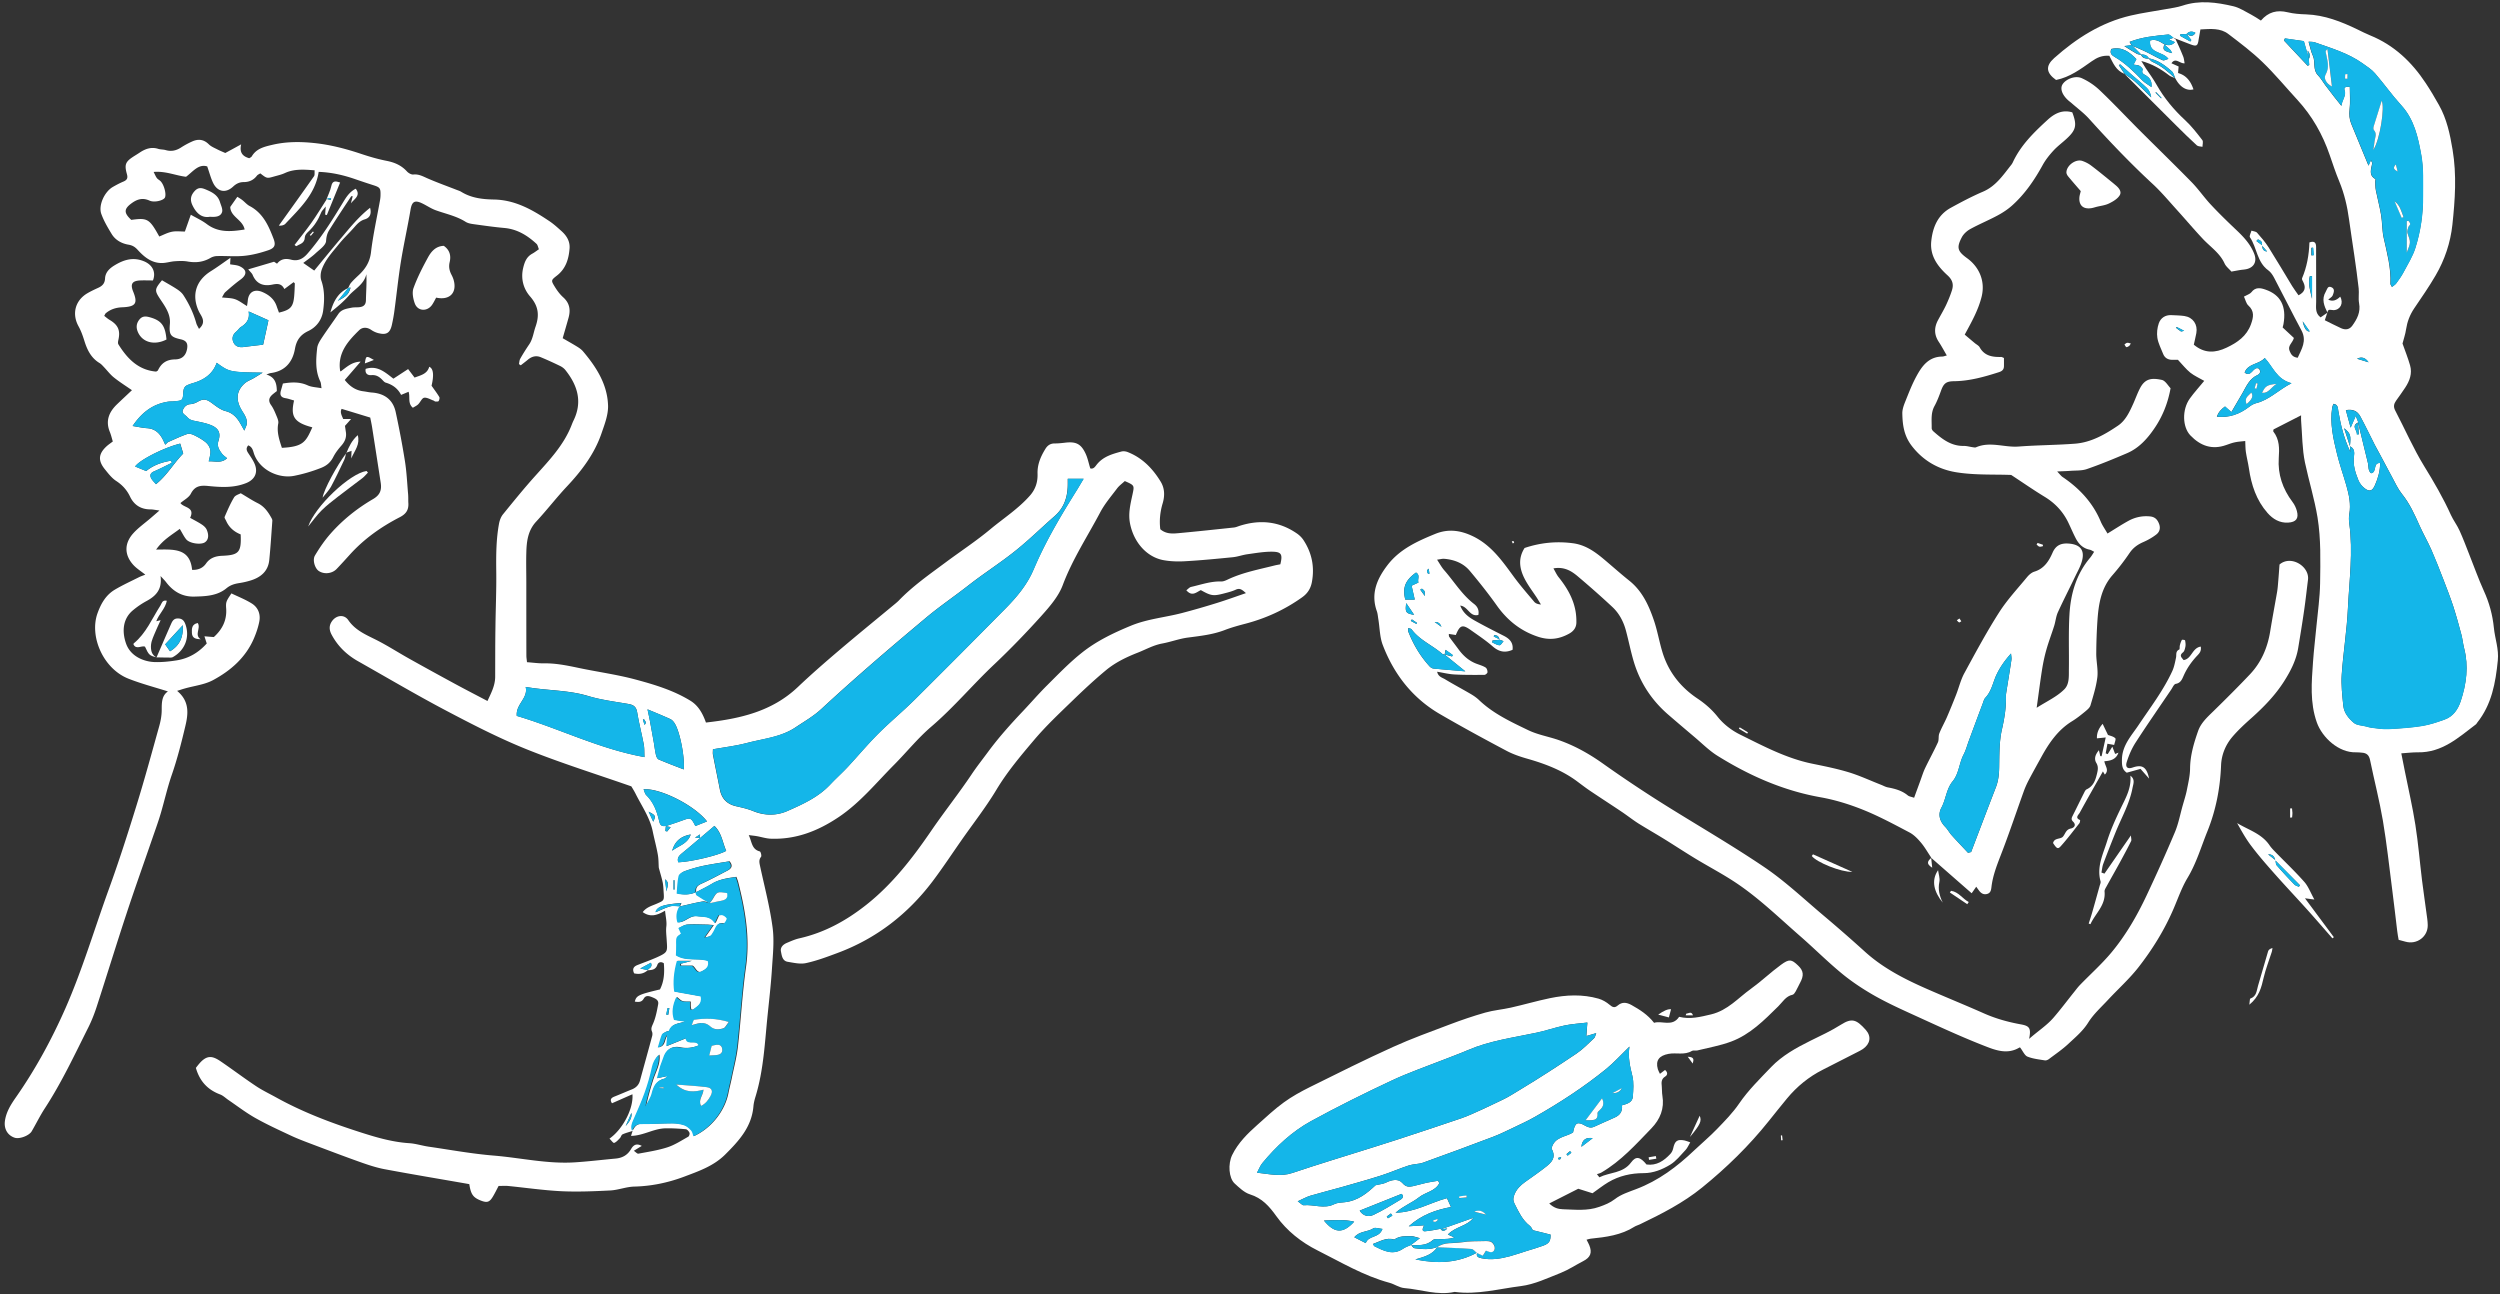 <svg xmlns="http://www.w3.org/2000/svg" width="367" height="190" fill="none"><rect width="100%" height="100%" fill="#333333" stroke="none"/><path fill="#fff" d="M92.8 166.04c-.48.16-.97.28-1.42.49-.17.08-.22.38-.37.54-.26.27-.53.59-.85.71-.14.05-.44-.39-.69-.63 1.97-1.38 3.55-4.44 3.37-6.51-1.01.44-1.99.88-3 1.32-.36-.54-.12-.8.4-1 .86-.34 1.7-.71 2.55-1.05.59-.24.99-.65 1.16-1.28.59-2.17 1.2-4.34 1.78-6.51.06-.21.07-.48-.02-.68-.21-.49.02-.82.2-1.26.36-.87.54-1.83.71-2.76.11-.64-.44-.84-.91-1.04-.45-.18-.91-.3-1.21.22-.32.56-.78.51-1.31.44.22-.89.54-1.04 3.69-1.79.63-1.21.68-2.52.57-3.84-.44-.3-.82-.14-.95.23-.26.75-.84.76-1.44.8.14-.34.79-.36.5-1.11-.45.25-.87.47-1.57.85.61.13.86.18 1.11.23-.59.55-1.28.65-2.01.48-.33-.69-.03-1.02.51-1.23.94-.37 1.9-.71 2.82-1.12 1.7-.77 1.55-.84 1.44-2.68-.04-.63-.12-1.23-.04-1.88.08-.7-.11-1.42-.19-2.29-1.14.67-2.14 1.02-3.28.21.55-.73 1.33-.92 2.02-1.22 1.13-.49 1.14-.47 1.05-1.72-.03-.46-.04-.93-.13-1.38-.14-.69-.36-1.37-.58-2.2-.04-.54-.02-1.26-.15-1.96-.2-1.13-.51-2.24-.74-3.37-.42-2.03-1.61-3.71-2.51-5.51-.22-.44-.49-.86-.63-1.1-5.24-1.83-10.4-3.44-15.39-5.45-4.05-1.63-7.97-3.65-11.84-5.69-4.36-2.3-8.61-4.81-12.91-7.24-1.64-.93-2.95-2.19-3.85-3.87-.36-.67-.42-1.31.01-1.95.62-.93 1.81-1.11 2.43-.2 1.04 1.51 2.59 2.14 4.12 2.91 1.64.83 3.2 1.84 4.81 2.74 2.25 1.26 4.51 2.5 6.78 3.73 1.53.83 3.09 1.63 4.72 2.49.53-1.16 1.12-2.24 1.13-3.53.01-2.45 0-4.89.04-7.34.03-2.68.15-5.35.12-8.03-.03-2.4-.03-4.8.41-7.16.09-.47.28-.98.58-1.35 1.57-1.93 3.14-3.87 4.8-5.71 2.04-2.27 4.14-4.48 5.27-7.39.08-.21.17-.43.27-.64 1.36-2.76.61-5.18-1.18-7.43-.19-.24-.47-.45-.75-.59-.95-.46-1.9-.9-2.87-1.3-.7-.29-1.35-.1-1.92.39-.33.28-.68.53-1.01.8l-.27-.18c.06-.26.06-.56.19-.79.41-.72.85-1.42 1.32-2.11.53-.79.62-1.71.92-2.57.6-1.71.45-3.04-.81-4.48-.94-1.08-1.38-2.56-1-4.16.22-.92.51-1.65 1.36-2.11.31-.17.6-.4.95-.64-.13-.3-.17-.61-.34-.78-1.34-1.24-2.84-2.17-4.73-2.34-1.46-.13-2.92-.34-4.38-.54-.45-.06-.95-.13-1.32-.37-1.35-.85-2.9-1.16-4.37-1.69-.69-.25-1.31-.68-1.97-1-1.13-.55-1.54-.27-1.74.95-.43 2.54-1 5.06-1.41 7.6-.39 2.41-.63 4.84-.96 7.26-.09.68-.22 1.37-.37 2.04-.26 1.14-.78 1.48-1.89 1.21a3.3 3.3 0 0 1-1.12-.49c-.63-.44-1.31-.43-1.79.04-1.66 1.62-3.18 3.35-2.79 5.94 0 .04.05.07.08.11.86-.63 1.64-1.41 2.93-1.44-.77.89-1.54 1.79-2.33 2.69.76.96 1.61 1.52 2.72 1.66.41.05.82.15 1.23.18 1.88.13 3.15 1.05 3.54 2.92.51 2.38.97 4.78 1.35 7.19.25 1.59.32 3.21.46 4.81.04.46.01.92.04 1.38.04.98-.37 1.55-1.29 2.02-2.71 1.4-5.19 3.15-7.26 5.43-.65.72-1.3 1.44-1.97 2.14-.68.72-1.88.84-2.66.29-.54-.38-.93-1.59-.53-2.26.68-1.14 1.44-2.25 2.32-3.24 1.78-2.01 3.89-3.69 6.21-5.04 1.03-.6 1.28-1.33 1.12-2.38a2317 2317 0 0 0-1.27-8.19c-.08-.5-.19-.99-.27-1.39-1.44-.44-2.78-.85-4.2-1.28-.27.52.03.99.23 1.49h1.16c-.35.39-.59.67-.9 1.01.04.24.08.56.13.87.13.78-.12 1.42-.65 2.02-.45.51-.88 1.06-1.19 1.67-.4.78-.93 1.26-1.78 1.6-1.29.51-2.6.9-3.96 1.17-2.12.43-4.93-.71-5.86-3.12-.18-.46-.22-1.1-.89-1.35-.41.48-.2.84.07 1.24.33.5.68 1 .9 1.55.49 1.24-.03 2.25-1.28 2.75-1.83.73-3.73.61-5.61.42-1.12-.11-1.92.01-2.5 1.13-.29.57-1 .92-1.53 1.38.47.71 2.19.57 1.42 2.17.59.33 1.17.62 1.7.97.29.19.59.45.73.76.38.87.24 1.55-.29 1.88-.6.37-2.21.15-2.71-.45-.34-.41-.57-.92-.95-1.54-1.16.88-2.45 1.58-3.47 3.04 2.53-.02 4.97-.27 5.28 2.98.87.03 1.57-.25 2.05-.94.59-.84 1.42-1.09 2.39-1.13 2.44-.1 2.81-.53 2.69-3.14-.92-.36-1.69-.99-2.12-1.96-.09-.21-.3-.47-.23-.62.42-.97.84-1.95 1.38-2.85.2-.33.72-.46.98-.61.9.53 1.66 1.04 2.48 1.45.97.48 1.53 1.28 2.03 2.18.07.12.13.26.13.39-.14 1.92-.26 3.85-.45 5.77-.16 1.63-1.21 2.53-2.69 3-.57.18-1.15.31-1.74.4-.69.11-1.27.28-1.86.76-1.35 1.12-3.06 1.18-4.73 1.22-1.76.04-3.09-.75-4.13-2.12-.18-.24-.41-.46-.81-.9.26 2-.71 2.95-2.09 3.69-.68.37-1.34.82-1.94 1.32-1.52 1.24-1.66 3.13-1.03 4.92.7 1.96 2.75 2.65 4.15 2.7 1.09.04 2.21-.08 3.29-.25 1.74-.28 3.2-1.13 4.4-2.48-.09-.27-.19-.58-.34-1.05.54.04.93.08 1.38.11 1.22-1.1 1.94-2.45 1.81-4.22-.07-.96.04-1.08.77-2.19.99.48 2.07.9 3.02 1.5.92.59 1.29 1.58 1.07 2.66-.16.81-.43 1.61-.75 2.37-1.2 2.86-3.42 4.8-6.05 6.21-1.23.66-2.72.82-4.1 1.21-.33.09-.65.2-1.16.36 1.87 1.55 1.63 3.41 1.2 5.21-.57 2.4-1.18 4.81-1.99 7.14-.64 1.86-1.06 3.76-1.61 5.63-.39 1.32-.87 2.62-1.32 3.93-1.24 3.61-2.53 7.2-3.72 10.83-1.5 4.54-2.9 9.12-4.38 13.67-.33 1.01-.72 2-1.19 2.95-2.03 4.04-3.94 8.14-6.42 11.94-.7 1.08-1.27 2.25-1.92 3.36-.39.65-1.81 1.17-2.49.94-1.01-.33-1.57-1.24-1.45-2.36.16-1.38.88-2.51 1.65-3.61 2.86-4.1 5.23-8.46 7.25-13.04 2.49-5.67 4.24-11.6 6.34-17.4 1.48-4.07 2.8-8.2 4.08-12.34 1.2-3.87 2.26-7.78 3.35-11.69.22-.79.37-1.63.36-2.45 0-1.05.03-2.02.91-2.63-1.96-.62-3.91-1.13-5.77-1.86-3.72-1.45-5.78-6.2-4.57-9.6.51-1.43 1.24-2.71 2.57-3.49 1.15-.68 2.36-1.23 3.55-1.83.28-.14.57-.23.9-.36-.66-.53-1.34-.94-1.83-1.51-1.27-1.46-1.25-3.12.09-4.59.74-.81 1.65-1.45 2.49-2.17l1.33-1.15c-.64-.08-.97-.16-1.31-.16-1.39 0-2.41-.63-3-1.86-.47-.99-1.13-1.72-2.05-2.32-.64-.42-1.14-1.07-1.63-1.68-1.08-1.32-.98-2.33.3-3.47.24-.21.51-.39.84-.64-.14-.46-.25-.94-.43-1.39-.68-1.65-.12-2.96 1.08-4.1.69-.66 1.4-1.32 2.16-2.04-.95-.66-1.83-1.21-2.64-1.86-.53-.42-.95-.98-1.42-1.48-.22-.23-.43-.48-.69-.64-1.23-.74-1.81-1.91-2.22-3.22-.23-.74-.49-1.49-.86-2.16-1.01-1.81-.53-3.79 1.27-4.86.51-.3 1.06-.56 1.61-.81.59-.27.96-.63 1-1.35.04-.91.63-1.48 1.38-1.94 1.36-.83 2.73-1.26 4.32-.61 1.25.51 1.82 1.59 1.33 2.82-.62 0-1.26-.03-1.89 0-1.17.06-1.45.53-1.02 1.61.72 1.76.39 2.25-1.61 2.33-.91.04-1.72.29-2.42.89-.06.06-.09.15-.21.37.25.19.5.42.79.59 1.25.74 1.6 1.53 1.29 2.93-.05.21-.1.5 0 .66 1.31 2.1 2.92 3.78 5.55 4 .12-.09.23-.12.26-.19.5-1.06 1.27-1.58 2.5-1.6 1.08-.01 1.62-.62 1.78-1.58.13-.8-.14-1.19-.94-1.37-1.52-.34-1.73-.66-1.59-2.28.11-1.33-.6-2.4-1.29-3.42-.98-1.47-1.02-1.57.13-2.97.74.44 1.48.84 2.18 1.3.37.24.74.54.97.9.83 1.28 1.48 2.65 1.89 4.13.07.24.22.46.39.81.6-.53.73-1.05.47-1.66-.14-.34-.37-.64-.52-.98-1.06-2.34-.39-4.46 1.79-5.83.93-.58 1.81-1.23 2.88-1.97-.02.44-.04.72-.05.96.46.09.99.09 1.43.3 1.07.51 1.06 1.24.1 1.94-.78.57-1.51 1.2-2.23 1.84-.19.17-.29.44-.5.78.73.09 1.37.07 1.94.27.58.2 1.09.62 1.74 1 .04-.28.09-.52.11-.76.1-1.3.99-1.82 2.2-1.28.97.43 1.72 1.06 2.06 2.11.1.3.22.6.32.89 1.7-.4 2.1-.83 2.24-2.47.05-.59.07-1.19.09-1.79 0-.06-.11-.13-.18-.21-.42.31-.84.63-1.36 1.01-.41-.85-1.05-.8-1.77-.65-1.3.27-2.33-.1-2.88-1.42-.1-.24-.33-.43-.65-.82 1.29-.38 2.46-.72 3.79-1.12 0 0 .18.12.44.29.53-.69 1.23-.81 2.07-.59.97.25 1.71-.09 2.4-.89 2.01-2.31 3.62-4.89 5.2-7.49.48-.79.95-1.56 1.88-2.04.8 1.03-.25 1.52-.71 2.16.09-.35.18-.71.27-1.05-.06 0-.19-.03-.22 0-1.09 1.65-2.19 3.3-3.23 4.97-.29.46-.42.96-.46 1.59-.03.63-.95 1.26-1.54 1.81-.52.49-1.12.89-1.81 1.42.63.44 1.1.77 1.61 1.12 1.35-1.64 2.64-3.24 3.98-4.81 1.28-1.51 2.52-3.07 4.22-4.41.26 1.01-.12 1.5-.78 1.7-.73.21-1.15.72-1.61 1.24-.7.8-1.48 1.52-2.15 2.35-.97 1.21-2.07 2.34-2.58 3.85-.16.48-.2 1.1-.03 1.57.5 1.45.45 2.93.26 4.38-.18 1.34-.95 2.42-2.2 3.01-1.14.54-1.72 1.34-1.94 2.61-.34 1.93-1.44 3.27-3.53 3.55-.17.02-.34.1-.67.21 1.34.42 1.52 1.38 1.54 2.44-.2.15-.38.29-.55.43-.58.47-.78.96-.28 1.65.34.48.57 1.05.8 1.61.14.33.3.73.24 1.05-.25 1.27.15 2.42.53 3.59 3.15-.16 3.51-.87 4.47-3.01-2.78-.72-3.2-1.67-2.68-3.94-.42-.11-.83-.27-1.27-.34-.67-.11-.84-.48-.67-1.09.1-.34.2-.69.3-1.06 1.22-.2 2.43-.28 3.64.27.56.26 1.24.27 2.03.42-.07-.43-.06-.74-.18-.99-.76-1.58-.64-3.24-.46-4.89.05-.48.33-.96.6-1.38.81-1.23 1.68-2.42 2.51-3.64.47-.69 1.22-.77 1.94-.92.36-.07.74-.04 1.1-.07.62-.06 1-.31 1.01-1.04.02-1.25.13-2.51.06-3.81-.34 1.51-1.68 2.14-2.56 3.14-.8.91-1.75 1.7-2.72 2.47.42-1.54 1.09-2.89 2.64-3.59l-1.53 1.89c1.32-.69 1.57-.99 1.86-1.93-.04 0-.09-.02-.13 0-.09.03-.17.07-.25.1.15-.28.25-.59.45-.82.36-.42.77-.79 1.17-1.17.95-.9 1.58-1.89 1.75-3.29.3-2.56.87-5.08 1.32-7.62.05-.27.08-.55.08-.82.02-.96-.09-1.11-.98-1.4-.88-.28-1.75-.57-2.62-.87-1.74-.61-3.52-1.04-5.48-1.11-.48 3.26-2.78 5.37-4.88 7.61-.21.23-.58.31-.97.28 1.73-2.41 3.46-4.82 5.16-7.24.14-.19.07-.53.1-.88-1.53-.11-2.98-.24-4.38.41-.5.23-1.05.35-1.58.5-1.04.3-1.05.3-2.02-.46-.16.11-.39.19-.51.36-.49.64-1.15.92-1.92.92-.64 0-1.11.24-1.58.68-1.07.99-2.27.76-2.91-.55-.34-.7-.53-1.46-.87-2.43-1.3-.4-2.1.78-3.11 1.52-1.51-.17-2.97-.86-4.76-.71.2.39.3.66.47.89.13.18.36.29.53.45.53.51.9 1.91.66 2.42-.2.42-1.54.78-2.26.45-.98-.45-1.78-.22-2.58.35-1.2.86-1.22 1.44-.1 2.48 2.38-.33 2.66-.18 4.11 2.44.6-.24 1.21-.57 1.86-.7.61-.12 1.26-.03 1.9-.03.28-.79.55-1.56.87-2.47.81.47 1.64.84 2.34 1.37 1.68 1.27 3.51 1.13 5.56.8-.28-1.45-2.07-1.84-2.11-3.31.31-.45.64-.92 1.04-1.49.24.15.5.3.73.48.36.28.67.66 1.07.87 1.96 1.03 2.78 2.88 3.51 4.79.36.94.19 1.38-.78 1.71-1.12.38-2.3.69-3.48.81-1.32.14-2.67 0-4.01.04-.34 0-.71.11-1 .28-1.05.61-2.15.73-3.33.52-.61-.11-1.26-.08-1.89-.04-.59.04-1.18.23-1.77.26-1.57.06-2.68-.84-3.66-1.91-.39-.43-.76-.68-1.36-.78-1.01-.17-1.94-.67-2.49-1.59-.57-.94-1.14-1.9-1.51-2.93-.45-1.27.47-3.24 1.68-3.95.52-.3 1.05-.58 1.6-.81.52-.23.64-.52.48-1.08-.4-1.43-.21-1.83 1.04-2.63.27-.17.55-.34.82-.52.83-.56 1.71-.88 2.73-.56.35.11.74.08 1.09.18.81.24 1.53.09 2.24-.36.54-.35 1.11-.66 1.7-.92.87-.38 1.67-.29 2.4.43.34.34.83.53 1.27.76.41.21.84.38 1.15.52.78-.42 1.48-.8 2.33-1.27-.27 1.19.2 1.76 1.19 2.04.11-.08.3-.15.38-.29.68-1.15 1.87-1.41 3.01-1.68 1.99-.47 4.02-.48 6.06-.27 2.39.24 4.7.84 6.97 1.6 1.22.41 2.47.77 3.73 1.02 1.18.23 2.18.66 3 1.56.22.24.64.48.93.45.84-.09 1.48.31 2.19.61 1.39.6 2.81 1.11 4.22 1.66.21.08.44.15.63.27 1.47.91 3.12 1.1 4.79 1.13 3.1.05 5.65 1.5 8.11 3.15.65.43 1.23.96 1.82 1.49.75.67 1.26 1.5 1.18 2.54-.12 1.56-.55 2.98-1.87 4-.84.65-.86.71-.34 1.56.35.58.77 1.16 1.27 1.61.96.86 1.11 1.86.79 3.01-.28 1.01-.58 2.02-.86 3 .81.47 1.53.87 2.22 1.3.27.17.54.37.75.61 1.97 2.32 3.6 4.87 3.69 7.98.04 1.37-.52 2.79-.98 4.13-1.03 2.97-2.88 5.42-5.02 7.7-1.57 1.67-2.98 3.51-4.54 5.19-1.24 1.33-1.42 2.94-1.46 4.61-.04 1.43 0 2.86 0 4.29 0 3.6 0 7.2.01 10.8 0 .27.05.54.09.95.84.06 1.65.18 2.47.17 1.68-.03 3.29.29 4.92.63 2.84.61 5.73.99 8.53 1.74 2.79.75 5.59 1.59 8.09 3.13 1.14.71 1.78 1.84 2.26 3.19 4.98-.56 9.7-1.61 13.5-5.22 1.97-1.87 4.03-3.66 6.1-5.42 2.73-2.32 5.51-4.58 8.27-6.87.14-.12.28-.24.41-.37 2.06-2.14 4.48-3.83 6.85-5.59 2.2-1.64 4.51-3.15 6.61-4.9 1.97-1.64 4.15-3.03 5.86-4.99.81-.94 1.12-2 1.08-3.18-.04-1.35.46-2.51 1.15-3.63.31-.51.73-.8 1.35-.8.51 0 1.01-.05 1.52-.11 1.62-.2 2.37.16 3.05 1.64.3.66.44 1.39.67 2.13.53.16.77-.36 1.04-.67.93-1.09 2.22-1.45 3.51-1.8.29-.08.65-.04.93.07 2.15.84 3.68 2.42 4.85 4.34.6.98.63 2.08.29 3.21-.37 1.24-.5 2.52-.34 3.78.79.68 1.68.67 2.55.59 2.75-.25 5.5-.55 8.25-.84.31-.03.62-.18.92-.27 2.95-.92 5.73-.64 8.31 1.13.37.25.72.59.97.96 1.25 1.89 1.67 3.96 1.25 6.2-.18.95-.64 1.67-1.45 2.24-2.51 1.79-5.25 3.05-8.22 3.84-1.07.28-2.14.57-3.17.97-1.74.66-3.56.85-5.39 1.09-1.27.17-2.49.64-3.75.87-1.29.24-2.4.88-3.6 1.35-1.68.66-3.29 1.44-4.67 2.59-1.66 1.38-3.25 2.86-4.81 4.37-1.95 1.89-3.95 3.76-5.7 5.83-1.98 2.34-3.97 4.69-5.57 7.36-1.54 2.56-3.4 4.93-5.11 7.38-1.4 2-2.74 4.04-4.21 5.99-3.66 4.85-8.3 8.45-14.02 10.57-1.5.56-3.02 1.13-4.58 1.47-.85.19-1.81-.04-2.71-.19-.79-.14-.86-.93-.98-1.52-.12-.61.33-1.03.88-1.26.59-.25 1.19-.52 1.81-.66 3.67-.83 6.84-2.56 9.8-4.89 3.9-3.08 6.85-6.92 9.62-10.97 1.9-2.77 4-5.41 5.87-8.2.76-1.14 1.61-2.21 2.42-3.31 1.58-2.14 3.35-4.11 5.18-6.04 1.17-1.24 2.28-2.53 3.49-3.73 1.66-1.65 3.29-3.35 5.12-4.8 2.16-1.72 4.65-2.91 7.22-3.97 2.42-.99 4.99-1.2 7.47-1.85 1.72-.45 3.44-.95 5.14-1.48 1.35-.42 2.68-.9 4.24-1.44-.58-.52-.9-.77-1.48-.51-.54.25-1.13.4-1.71.55-1.6.42-1.92.37-3.43-.48-.64.29-1.28 1.01-2.13.02.24-.17.45-.43.7-.49 1.46-.33 2.89-.85 4.43-.8.38.01.78-.21 1.15-.38 2.11-.96 4.37-1.39 6.6-1.95.31-.08.63-.13.92-.19.35-1.44.18-1.82-1.13-1.85-1.23-.02-2.47.2-3.69.37-.73.1-1.44.37-2.16.44-2.33.23-4.67.46-7.01.59-1.05.06-2.14.03-3.17-.16-2.48-.46-4.38-2.65-4.91-5.41-.28-1.46.07-2.84.37-4.24.28-1.33.31-1.32-1.13-1.96-.36.34-.82.66-1.14 1.09-.86 1.14-1.81 2.25-2.47 3.5-1.87 3.54-4.08 6.89-5.5 10.68-.62 1.66-1.91 3.15-3.13 4.51-2.22 2.47-4.53 4.86-6.94 7.14-3.15 2.97-5.93 6.31-9.24 9.14-1.95 1.67-3.59 3.71-5.4 5.54-2.66 2.67-5.04 5.63-8.23 7.76-3.04 2.03-6.26 3.28-9.94 3.14-.68-.03-1.35-.25-2.02-.37-.34-.06-.69-.09-1.2-.16.48 1 .42 2.09 1.63 2.4.13.03.29.64.18.79-.38.48-.23.93-.13 1.43.64 2.97 1.42 5.92 1.82 8.92.27 1.98.04 4.05-.09 6.07-.14 2.25-.4 4.49-.63 6.74-.42 4.03-.58 8.09-1.77 12-.15.48-.28.98-.32 1.48-.26 3.04-2.15 5.08-4.17 7.09-1.71 1.69-3.9 2.43-6.04 3.24-2.33.87-4.76 1.38-7.29 1.44-1.18.03-2.34.51-3.52.57-2.39.12-4.8.22-7.18.11-2.61-.13-5.21-.51-7.82-.77-.45-.04-.91 0-1.39 0-.29.55-.55 1.09-.86 1.6-.48.79-.84.89-1.73.55-1.15-.45-1.48-.91-1.71-2.42-4.15-.73-8.32-1.42-12.48-2.2-1.25-.24-2.48-.66-3.69-1.09-2.3-.82-4.58-1.69-6.86-2.55-1.08-.41-2.16-.81-3.2-1.3-1.75-.82-3.52-1.63-5.2-2.58-1.36-.77-2.61-1.73-3.9-2.61-.42-.28-.8-.67-1.26-.84-1.81-.68-2.98-1.92-3.55-3.89.12-.16.31-.41.51-.64 1.12-1.29 1.93-1.14 3.12-.33 1.75 1.19 3.44 2.47 5.2 3.64.91.61 1.92 1.09 2.88 1.62 3.88 2.16 8.01 3.73 12.23 5.09 2.41.78 4.82 1.5 7.38 1.67.95.06 1.89.37 2.84.51 3.18.46 6.36 1.05 9.56 1.31 3.99.33 7.93 1.26 11.97.99 1.98-.13 3.95-.37 5.92-.55.98-.09 1.74-.49 2.26-1.37.29-.5.7-.97 1.59-.49-.43.26-.73.45-1.17.72.28.18.5.45.67.42 1.44-.27 2.9-.49 4.28-.94 1.07-.35 2.04-.99 3.04-1.55.14-.08.24-.43.18-.58-.09-.22-.34-.5-.54-.52-1-.09-2.01-.15-3.01-.13-1.72.04-3.22 1.08-5.03 1.11.08-.24.16-.51.25-.79.29-.54.57-.99 1.32-.98 1.51.02 3.03-.09 4.54-.09.59 0 1.2.08 1.76.26.4.13.77.45 1.06.77.19.21.23.56.34.85 2.53-1.16 4.52-3.69 5.03-6.29.15-.77.36-1.52.51-2.29.31-1.53.72-3.05.89-4.6.44-3.89.64-7.81 1.19-11.68.6-4.26-.11-8.34-1.15-12.41-.06-.25-.17-.5-.27-.78-1.29.18-2.5.35-3.59 1.02-.74.45-1.53.82-2.3 1.23-.11-.64.16-.97.76-1.24 1.3-.58 2.55-1.27 3.81-1.92.55-.29.9-.66.32-1.38-1.26.22-2.57.4-3.86.67-.89.19-1.78.45-2.64.76-.35.12-.81.42-.88.71-.19.83-.2 1.7-.28 2.58 1.03.23 1.92.19 2.79-.2.05.16.05.39.15.46.62.41 1.26.78 1.89 1.17-.36-.09-.75-.31-1.09-.25-1.13.19-2.24.48-3.36.73.07-.16.14-.32.22-.51-2.72.24-3.52.51-3.77 1.36.77-.32 1.44-.67 2.16-.87.44-.12.95-.01 1.42 0-.46.74-.55 1.51-.29 2.35 1.09.03 1.7-1.06 2.86-.9.96.13 1.94-.07 2.62 1.02.23-.49.38-.81.54-1.17.25 0 .51-.07.7.02.22.1.55.37.52.5-.06.27-.39.73-.49.7-1.01-.27-1.13.61-1.44 1.12-.43.7-.36.74-1.36.93l1.28-1.81c-.48-.04-.78-.08-1.08-.08-.94-.01-1.88-.07-2.82 0-.41.03-.79.32-1.19.49.12.28.25.55.38.84-1.01.68-.59.42-.74 3.18 1.45.92 3.17.33 4.68.82.25.9-.42 1.25-.94 1.53-.75.4-.92-.54-1.39-.83H100c-.01-.09-.03-.19-.04-.28.48-.12.95-.25 1.61-.42h-2.09c-.45 1.58-.59 3.09-.39 4.5 1.44.26 2.69.49 3.89.7.23 1.16-.6 1.47-1.17 1.95-.05.04-.17 0-.33-.02-.02-.15-.06-.32-.07-.49-.01-.21 0-.43 0-.66-.48-.02-.86.03-1.2-.08-.29-.09-.52-.37-.82-.59-.53 1.12-.72 2.2-.33 3.34.51.08.95.15 1.61.25-1.04.32-2.01.29-2.36 1.33-.03.09-.32.08-.46.16-.21.12-.51.23-.58.42-.23.57-.38 1.18-.59 1.89 1.15-.21.79-1.24 1.39-1.86-.06.62-.1 1.05-.15 1.66 1.02-.41 1.9-.77 2.84-1.15.15 1.16 1.54.09 1.9 1.03-.92.393-1.84.497-2.76.31-1.22-.25-2.07.31-2.44 1.56-.12.4-.31.77-.43 1.17-.16.54-.29 1.09-.48 1.79.59-.12.96-.2 1.5-.32-.23.22-.32.37-.43.39-1.17.25-1.57 1.07-1.84 2.14-.17.68-.6 1.29-.92 1.92.26-1.34.63-2.6 1.03-3.86.38-1.22 1.11-2.35.92-3.72-.54.53-.85 1.12-1.01 1.87-.26 1.25-.62 2.48-1.05 3.68-.5 1.38-1.1 2.73-1.69 4.07-.23.53-.41 1.03-.14 1.58l-.12.03zm9.94-42.98.03-.57c-.18.11-.35.23-.74.48.44.02.6.03.77.04-.91.77-1.8 1.54-2.73 2.29-.42.35-.7.71-.49 1.28 1.8-.05 5.94-1.02 7.03-1.68-.54-1.21-.65-2.63-1.73-3.66-.76.65-1.44 1.23-2.13 1.81l-.01.01zm-4.99-1.81c-.02.25-.05.49-.07.74.09.02.17.05.26.07.16-.19.31-.39.52-.64-.31-.06-.52-.1-.74-.14.86-.29 1.72-.57 2.57-.88 1.08-.4 1.18-.37 1.79.86.55-.22 1.11-.44 1.71-.68-1.83-2.36-6.88-4.9-9.31-4.72.13.31.19.67.4.87 1.09 1.07 1.57 2.42 1.9 3.85.02.09.05.18.08.26.16.44.51.47.9.4l-.01.01zm58.99-50.97v.53c.04 1.93-.42 3.64-1.94 4.97-1.83 1.6-3.57 3.32-5.46 4.85-2.31 1.89-4.85 3.48-7.21 5.33-2.02 1.58-4.15 3.02-6.14 4.68-5.24 4.38-10.42 8.81-15.43 13.45-1.13 1.05-2.51 1.83-3.8 2.7-2.13 1.43-4.68 1.64-7.07 2.27-1.63.43-3.32.63-5.04.94 0 .32-.04.54 0 .76.33 1.72.69 3.43 1.02 5.14.26 1.35 1.05 2.16 2.4 2.46.85.19 1.72.39 2.52.72 1.68.69 3.42.67 4.99-.02 2.26-1 4.56-2.03 6.3-3.9.82-.88 1.72-1.67 2.54-2.55 1.51-1.62 2.92-3.32 4.48-4.88 1.72-1.73 3.62-3.28 5.35-5 4.45-4.42 8.87-8.87 13.28-13.33 1.69-1.71 3.25-3.55 4.19-5.79 1.75-4.14 4.04-7.97 6.41-11.76.28-.45.55-.92.93-1.56h-2.35l.03-.01zm-62.13 40.87c-.04-.77 0-1.32-.1-1.85-.3-1.58-.71-3.14-.97-4.73-.13-.78-.5-1.09-1.24-1.22-1.99-.35-4.03-.59-5.96-1.18-2.94-.89-5.97-.77-9.17-1.33.39 1.68-1.47 2.51-1.31 4.25 6.25 1.85 12.07 4.84 18.75 6.05v.01zM35.87 63.21c.2-.53.32-.72.35-.92.11-.74-.26-1.31-.64-1.91-1.03-1.61-.91-2.98.34-4.1.37-.33.87-.5 1.3-.75.36-.21.72-.44 1.34-.82-4.8-.07-4.89-.08-6.75-1.45-.61 1.75-1.99 2.58-3.67 3.04-.18.05-.34.13-.52.19-.5.18-.68.53-.71 1.06-.07 1.25-.09 1.25-1.33 1.37-.32.03-.65 0-.97.06-2.21.36-3.82 1.59-5.14 3.56.84.13 1.47.28 2.1.32 1.09.06 1.78.64 2.27 1.54.15.27.26.56.42.89.2-.19.31-.34.46-.41.92-.41 1.83-.84 2.78-1.17.29-.1.72.04 1.02.19.54.26 1.06.56 1.54.92.57.43.91 1.03.82 1.78-.04.35-.14.69-.24 1.13.92-.06 1.84.34 2.69-.46-.3-.26-.58-.43-.75-.67-.41-.55-.77-1.1-.51-1.89.35-1.08.07-1.76-.94-2.23-.66-.3-1.39-.45-2.11-.6-.57-.13-1.1-.12-1.56-.67-.29-.33-.82-.52-.62-1.02.18-.44.53-.83 1.14-.86.34-.02.7-.16 1.01-.33.85-.49 1.27-.44 2.09.16.63.46 1.28.99 2 1.18 1.11.28 1.72.98 2.23 1.88.13.23.26.46.56 1v-.01zm64.5 49.74c.18-1.75-.54-5.48-1.31-6.73-.16-.26-.39-.54-.66-.66-1.02-.47-2.06-.89-3.35-1.43.15.7.25 1.13.33 1.56.21 1.12.41 2.24.61 3.37.1.59.17 1.18.3 1.76.06.25.2.58.4.67 1.21.52 2.44.98 3.68 1.46zM25.12 67.62c.04.11.07.21.11.32-.86.42-1.7.87-2.57 1.24-.64.27-.72.65-.37 1.18.14.22.34.4.61.72 1.64-1.31 2.61-3.1 4-4.5-.16-.53-.3-1-.44-1.46-2.25.54-5.91 2.35-6.62 3.36.56.23 1.09.45 1.62.67 1.11-.91 2.36-1.3 3.67-1.53h-.01zm11.38-21.9c.19 1.05-.26 1.75-1.11 2.27-.27.16-.44.48-.69.68-.54.44-.7 1-.42 1.6.28.62.86.76 1.52.67.9-.12 1.81-.22 2.83-.34.26-1.19.53-2.42.78-3.58-.93-.42-1.87-.84-2.91-1.3zm62.18 79.17c.89-.74 2.25-.97 2.72-2.39-1.5.26-2.35 1.05-2.72 2.39zm-2.78-4.27c.39-.85.37-.91-.68-1.47.25.54.46.99.68 1.47zm1.93 10.24c.09-.61.54-1.24-.2-1.78.07.59.14 1.19.2 1.78zm-5.98 34.44c.47-.56.96-1.12.85-1.93-.28.64-.57 1.29-.85 1.93zm7.17-36.09h-.14v1.37h.14v-1.37zm-.76 18.78H98c-.06.32-.13.63-.19.95.1.01.19.03.29.04l.17-.99h-.01zm-3.72-42.42c-.05.02-.1.05-.16.07.08.26.16.51.23.77.18-.17.21-.31.17-.42-.05-.15-.16-.28-.25-.42h.01zm188.97 20.34c-.49-.72-.92-1.5-1.47-2.16-.49-.59-1.06-1.19-1.72-1.54-2.24-1.18-4.48-2.39-6.82-3.33-1.99-.8-4.08-1.45-6.19-1.83-5.5-.97-10.48-3.17-15.17-6.09-1.24-.77-2.29-1.84-3.41-2.78-1.3-1.1-2.6-2.2-3.88-3.31-2.38-2.07-4.06-4.62-4.98-7.63-.47-1.54-.77-3.13-1.19-4.68-.35-1.31-.98-2.51-1.97-3.44-1.65-1.54-3.35-3.04-5.08-4.5-.95-.81-2.02-1.46-3.59-1.18.29.5.48.94.77 1.3 1.17 1.46 2.11 3.03 2.46 4.89.11.58.15 1.19.14 1.78-.02.75-.43 1.27-1.1 1.63-1.44.79-2.87.97-4.48.45-2.57-.84-4.52-2.39-6.07-4.56-1.25-1.76-2.6-3.46-3.99-5.12-.96-1.15-2.31-1.66-3.78-1.78-.26-.02-.52.06-1.03.13.4.61.67 1.12 1.04 1.54 1.46 1.66 2.6 3.59 4.39 4.96.48.37.77.89.63 1.61-1.28.33-1.51-1.25-2.66-1.37.4 1.06 1.18 1.66 2.02 2.14 1.44.81 2.92 1.56 4.4 2.31.84.43 1.39 1.01 1.26 2.04-1.13.5-2.03.28-2.93-.51-1-.87-2.12-1.62-3.21-2.39-1.22-.86-1.58-.74-2.19.73-.31-.05-.64-.1-1.03-.16.02.18 0 .34.06.42.45.63.93 1.24 1.39 1.87.7.95 1.55 1.7 2.68 2.11.43.16.89.29 1.27.53.18.11.29.45.28.69 0 .14-.29.39-.45.39-1.47.01-2.95.02-4.41-.06-.81-.04-1.62-.25-2.53-.4.15.75.76.86 1.18 1.12 1.22.74 2.49 1.41 3.72 2.13.43.25.86.54 1.23.89 2.09 2.01 4.69 3.21 7.24 4.44 1.35.65 2.88.92 4.32 1.4 2.37.81 4.52 2 6.57 3.45 2.7 1.92 5.46 3.77 8.26 5.55 5.14 3.25 10.44 6.28 15.47 9.68 3.08 2.08 5.81 4.67 8.67 7.08 2.08 1.75 4.13 3.54 6.15 5.37 2.85 2.58 6.25 4.23 9.72 5.73 2.58 1.12 5.18 2.18 7.75 3.32 1.74.77 3.55 1.27 5.42 1.61 1.29.23 1.51.59 1.2 2.13 1.31-1.16 2.58-1.96 3.56-3.09 1.06-1.22 2.02-2.51 3.03-3.77.29-.36.56-.73.88-1.06 1.54-1.59 3.2-3.07 4.61-4.76 2.1-2.52 3.74-5.36 5.14-8.32 1.45-3.08 2.86-6.2 4.18-9.34.53-1.26.78-2.64 1.16-3.97.2-.71.43-1.41.58-2.13.21-1.08.48-2.17.49-3.26.02-1.93.56-3.73 1.18-5.5.42-1.2 1.37-2.05 2.27-2.93 1.81-1.77 3.61-3.56 5.35-5.4 1.66-1.76 2.57-3.9 2.96-6.29.31-1.91.67-3.81 1-5.71.09-.5.13-1.01.17-1.51.08-.91.14-1.82.2-2.6 1.68-1.44 4.43.28 4.18 2.24-.19 1.5-.35 3.01-.57 4.51-.26 1.82-.56 3.64-.86 5.46-.29 1.81-1.11 3.41-2.08 4.94-1.3 2.04-2.96 3.75-4.76 5.36-.99.88-1.98 1.79-2.84 2.8-1 1.18-1.59 2.63-1.65 4.17-.13 3.35-.76 6.59-2 9.67-.93 2.3-1.62 4.69-2.92 6.85-.85 1.41-1.39 3-2.05 4.53-1.34 3.12-3.11 5.98-5.19 8.64-1.33 1.69-2.96 3.15-4.43 4.73-1 1.08-2.13 2.09-2.9 3.32-.78 1.25-1.86 2.15-2.89 3.11-.89.84-1.91 1.53-2.89 2.27-.17.13-.43.23-.62.19-.85-.14-1.74-.23-2.53-.55-.42-.17-.66-.79-1.06-1.31.06.02-.06-.06-.11-.03-1.86 1.13-3.7.33-5.36-.32-3.64-1.43-7.19-3.1-10.75-4.72-1.84-.84-3.68-1.7-5.43-2.71-1.62-.94-3.21-2-4.65-3.2-2.09-1.73-4.02-3.67-6.07-5.45-3.05-2.66-5.96-5.5-9.34-7.76-1.91-1.28-3.96-2.35-5.93-3.54-1.57-.95-3.1-1.96-4.67-2.93-1.25-.77-2.53-1.5-3.78-2.28-.81-.52-1.57-1.12-2.37-1.66-1.53-1.03-3.07-2.02-4.6-3.05-.69-.46-1.35-.97-2.01-1.46-2.18-1.62-4.67-2.56-7.25-3.3-1.06-.3-2.13-.66-3.09-1.17-3.3-1.75-6.58-3.53-9.81-5.41-4.01-2.34-6.72-5.83-8.36-10.12-.45-1.17-.44-2.52-.65-3.78-.07-.41-.09-.83-.23-1.21-.92-2.61.06-4.78 1.61-6.79 1.79-2.31 4.36-3.47 6.98-4.54 1.92-.78 3.72-.52 5.54.36 2.66 1.29 4.26 3.58 5.93 5.86.95 1.3 2.01 2.52 3.05 3.75.19.23.51.36.99.4-.19-.31-.38-.63-.57-.94-.6-.92-1.28-1.8-1.79-2.77-.77-1.47-1.05-3.02-.04-4.59 2.29-.77 4.66-1.02 7.12-.69 2.14.29 3.67 1.61 5.21 2.93 1.01.86 2.01 1.74 3.05 2.57 1.85 1.48 2.81 3.53 3.55 5.67.55 1.56.82 3.22 1.3 4.8.87 2.89 2.64 5.14 5.13 6.81 1.15.77 2.14 1.63 3.02 2.74.84 1.05 2.02 1.95 3.23 2.55 3.42 1.69 6.8 3.5 10.59 4.28 1.8.37 3.61.73 5.36 1.26 1.62.49 3.17 1.22 4.76 1.84.34.13.67.33 1.03.39 1.05.2 2.06.47 2.91 1.18.2.16.51.19.92.34.31-.86.62-1.69.92-2.52.22-.6.41-1.22.68-1.8.61-1.28 1.3-2.52 1.89-3.81.18-.39.05-.91.21-1.32.32-.81.76-1.57 1.11-2.37.47-1.09.92-2.19 1.35-3.29.42-1.07.68-2.21 1.23-3.21 1.63-3 3.25-6.01 5.08-8.88 1.18-1.85 2.71-3.49 4.11-5.19.28-.34.68-.69 1.09-.81 1.43-.44 2.13-1.57 2.66-2.79.5-1.14 1.33-1.42 2.44-1.32 1.6.14 2.28.95 1.89 2.48-.2.79-.62 1.53-.98 2.27-.85 1.78-1.76 3.54-2.58 5.34-.28.62-.33 1.33-.54 1.99-.36 1.14-.79 2.26-1.12 3.41-.28.97-.49 1.96-.65 2.95-.28 1.77-.5 3.54-.8 5.66 1.56-.99 2.98-1.63 4.06-2.71.75-.75.66-1.89.67-2.9.04-2.67-.07-5.35.08-8.01.17-3.08.99-5.99 3.05-8.42.2-.24.36-.52.58-.86-.26-.13-.45-.27-.66-.31-1-.2-1.62-.84-2.06-1.7-.38-.74-.7-1.5-1.06-2.25-.78-1.63-1.95-2.88-3.5-3.82-1.61-.98-3.15-2.05-4.9-3.2-2.52-.1-5.36.05-8.1-.4-2.54-.42-4.79-1.65-6.49-3.86-1.15-1.49-1.36-3.08-1.39-4.78-.01-.62.24-1.26.48-1.85.48-1.2.95-2.41 1.56-3.54.82-1.53 1.81-2.93 3.83-2.95.17 0 .34-.08.66-.16-.43-.73-.78-1.4-1.2-2.03-.68-1.04-.66-2.08-.1-3.14.39-.73.82-1.45 1.18-2.2.33-.71.63-1.43.87-2.18.27-.84.12-1.51-.63-2.2-1.45-1.32-2.63-2.87-2.4-5.04.22-2.07.97-3.86 2.89-4.9 1.53-.84 3.08-1.66 4.69-2.35 1.9-.81 2.96-2.43 4.16-3.94.09-.11.16-.23.22-.35 1.17-2.54 3.12-4.43 5.13-6.27 1.04-.95 2.18-1.51 3.61-1.09.71 1.86.57 2.57-.8 3.84-.64.6-1.36 1.12-1.95 1.76-.59.64-1.15 1.34-1.57 2.09-1.22 2.23-2.63 4.3-4.53 6-.64.57-1.39 1.06-2.14 1.46-1.3.7-2.67 1.26-3.96 1.97-.5.27-1 .72-1.26 1.21-.81 1.54-.64 2.06.78 3.09 1.7 1.23 2.72 3.3 2.11 5.69-.5 1.96-1.46 3.66-2.47 5.52.5.43.98.83 1.47 1.24.25.21.58.36.73.63.71 1.27 1.88 1.44 3.15 1.41.12 0 .25.09.41.15 0 .41.01.82 0 1.22-.01.47-.26.71-.73.86-2.15.69-4.31 1.3-6.59 1.33-1.15.01-1.53.31-1.92 1.4-.28.77-.57 1.54-.96 2.25-.57 1.04-.39 2.15-.41 3.24 0 .16.12.36.25.47 1.29 1.14 2.62 2.18 4.49 2.14.41 0 .82.12 1.22.18.18.02.4.09.55.02 2.07-.9 4.17.05 6.25-.11 2.76-.21 5.53-.21 8.28-.42 2.36-.18 4.39-1.35 6.3-2.64 1.13-.76 1.71-2.03 2.26-3.25.34-.76.61-1.54 1-2.28.74-1.4 1.71-1.51 3.19-1.19.51.11.9.83 1.28 1.22-.4 2.22-1.19 4.15-2.36 5.87-1.03 1.52-2.28 2.92-4.04 3.67-1.94.83-3.9 1.64-5.9 2.33-.76.26-1.63.19-2.46.26-.54.04-1.08.05-1.89.09.39.4.57.66.81.82 2.46 1.66 4.42 3.75 5.58 6.52.26.62.66 1.17 1 1.77 1.11-.68 2.07-1.31 3.07-1.86.99-.54 2.05-.77 3.2-.65.7.08 1.05.45 1.29 1.06.26.66.09 1.23-.42 1.61-.58.44-1.23.81-1.9 1.1-.82.36-1.48.83-2 1.6a33.3 33.3 0 0 1-2.53 3.28c-1.61 1.86-2 4.11-2.17 6.42-.12 1.7-.18 3.4-.19 5.1 0 1.15.29 2.32.16 3.44-.17 1.4-.61 2.77-1.01 4.13-.11.36-.49.66-.8.92-.61.5-1.22.99-1.89 1.4-2.09 1.28-3.4 3.21-4.54 5.29-.6 1.09-1.21 2.18-1.79 3.28-.28.53-.53 1.07-.74 1.64-1.14 3.16-2.2 6.36-3.42 9.49-.58 1.51-1.16 3-1.35 4.61-.06.49-.12.92-.67 1.06-.52.13-.89-.13-1.18-.53-.11-.15-.22-.3-.39-.54-.27.39-.46.67-.67.96-2.04-1.78-4.02-3.52-6.01-5.26l.02.04h.06zm-63.28-32-1.13.11c-.01.1-.03.2-.04.29.36.15.71.39 1.07.41.19 0 .39-.38.59-.6-.18-.07-.37-.14-.55-.2-.1-.18-.15-.41-.3-.54-.12-.11-.35-.11-.53-.16l-.06.21c.32.16.64.31.95.47v.01zm-8.15 2.19c-.13-.04-.29-.05-.38-.13-1.45-1.26-3.31-2-4.49-3.59-.08-.1-.28-.11-.49-.19 0 .24-.04.38 0 .49.74 1.9 1.76 3.63 3.14 5.14.14.15.37.3.57.32 1.54.15 3.08.27 4.67.41-1.06-.86-2.07-1.68-3.08-2.49.38.1.75.21 1.13.31.04-.07.07-.13.11-.2-.32-.23-.64-.46-1.06-.77-.07.37-.1.54-.14.71l.02-.01zm76.83 29.09c.15-.04.3-.07.45-.11 1.21-3.17 2.41-6.35 3.64-9.52.37-.96.47-1.94.48-2.97.03-1.84 0-3.72.4-5.49.37-1.63.64-3.23.59-4.9 0-.18.03-.37.05-.55.25-1.58.52-3.16.75-4.74.05-.31-.03-.65-.05-.97-.88.97-1.56 1.94-2.08 3-.57 1.15-.74 2.49-1.68 3.48-.21.22-.29.57-.4.87-.68 1.8-1.35 3.61-2.02 5.42-.26.69-.44 1.41-.78 2.06-.66 1.26-.68 2.8-1.61 3.93-.94 1.14-.98 2.63-1.65 3.87-.55 1.02-.24 2 .57 2.83.35.36.59.83.92 1.2.79.88 1.61 1.73 2.42 2.6v-.01zm-80.68-39.67c-.19-.48.3-1.08-.36-1.47-1.59 1.15-2.01 2.2-1.58 3.97h1.39c-.16-.72-.31-1.37-.46-2.04.36-.17.64-.3 1-.46h.01zm-.64 4.74c-.35-.53-.71-1.05-1.16-1.72-.18 1.32-.07 1.52 1.16 1.72zm4.01 1.76c-.18-.507-.51-.743-.99-.71.4.28.7.5.99.71zm-2.43-4.52c0-.75 0-.75-.43-1.08-.02-.02-.12.07-.25.14.2.28.39.55.68.94zm-1.91 3.42c-.05.08-.1.15-.16.23.28.15.55.3.83.44.03-.05.06-.1.08-.15l-.76-.52h.01zm2.36-6.72.22.03c-.03-.25-.07-.5-.1-.75-.19.13-.26.25-.25.36 0 .12.09.24.13.36z"/><path fill="#fff" d="M311.91 10.85c-1.28-.45-1.73-1.64-2.26-2.66-1.04-.08-1.8.25-2.59.81-1.61 1.13-3.22 2.34-5.23 2.74-1.44-1.03-1.6-2.03-.28-3.21 3.27-2.91 6.91-5.24 11.25-6.25 1.7-.4 3.43-.62 5.15-.94.82-.15 1.65-.25 2.43-.51 2.52-.84 5.02-.49 7.49.09.92.22 1.75.79 2.61 1.23.48.25.93.56 1.42.87 1.1-1.28 2.38-1.59 3.92-1.22.89.22 1.82.28 2.74.31 2.69.1 5.13 1.06 7.51 2.21.62.3 1.24.62 1.88.88 3.51 1.43 6.11 3.91 8.16 7.02.69 1.04 1.32 2.11 1.93 3.2 1.15 2.04 1.62 4.27 2 6.57.62 3.69.36 7.36-.03 11.01-.28 2.61-1.12 5.14-2.46 7.43-.97 1.67-2.08 3.26-3.16 4.86-.63.94-1.01 1.94-1.18 3.06-.1.71-.35 1.4-.52 2.08.37 1.05.8 2.12 1.11 3.21.34 1.19-.06 2.27-.72 3.27-.43.65-.89 1.29-1.35 1.93-.31.45-.4.87-.12 1.41 1.43 2.73 2.66 5.58 4.27 8.2 1.43 2.32 2.79 4.66 3.91 7.14.36.79.91 1.5 1.27 2.3.53 1.17.98 2.37 1.45 3.57.7 1.75 1.33 3.54 2.11 5.26.8 1.74 1.29 3.54 1.48 5.44.16 1.6.75 3.13.58 4.78-.33 3.29-.89 6.48-3.04 9.16-.06.07-.09.17-.16.22-2.56 1.94-4.98 4.18-8.52 4.12-.77-.01-1.54.09-2.45.15.19.97.36 1.82.53 2.67.52 2.61 1.13 5.22 1.54 7.85.42 2.68.64 5.4.97 8.1.2 1.6.44 3.2.65 4.8.08.59.18 1.19.19 1.78.04 1.71-1.59 2.92-3.26 2.45-.3-.09-.6-.16-1.01-.27-.07-.4-.16-.85-.21-1.3-.25-2.06-.48-4.12-.75-6.18-.43-3.34-.79-6.68-1.35-10-.51-3-1.28-5.95-1.89-8.93-.15-.72-.52-1.03-1.21-1.07-.28-.02-.55-.06-.83-.05-2.57.09-4.99-2.19-5.77-4.38-1.04-2.94-.77-5.91-.56-8.9.12-1.75.34-3.49.5-5.23.2-2.11.51-4.22.54-6.33.04-3.22.14-6.44-.38-9.65-.45-2.73-1.27-5.35-1.84-8.04-.42-2.01-.4-4.11-.57-6.17-.02-.22 0-.44 0-.77-1.42.73-2.74 1.4-4.05 2.07-.01.13-.07.25-.03.3.92 1.18.9 2.5.8 3.92-.16 2.37.58 4.52 2.02 6.43.29.38.52.86.64 1.32.3 1.1-.11 1.64-1.29 1.71-1.24.07-2.23-.52-3.02-1.42-1.64-1.86-2.38-4.12-2.73-6.54-.12-.81-.33-1.61-.45-2.42-.07-.48-.06-.98-.09-1.6-.51.06-1 .08-1.48.18-.45.09-.89.26-1.32.41-2.08.74-3.78.12-5.25-1.41-1.18-1.23-1.25-3.79-.09-5.41.61-.85 1.32-1.63 2.12-2.6-.69-.4-1.43-.72-2.04-1.2-.63-.51-1.14-1.17-1.82-1.89-.17 0-.54.01-.9 0-.61-.02-1.06-.31-1.28-.88-.3-.77-.71-1.53-.84-2.34-.11-.69-.02-1.48.21-2.14.27-.77.94-1.24 1.83-1.2.64.03 1.3.04 1.93.13 1.26.19 1.98 1.24 1.75 2.51-.11.58-.25 1.15-.37 1.7 1.56 1.31 3.15 1.23 4.82.43 1.58-.75 2.94-1.68 3.57-3.43.37-1.03.54-1.92-.39-2.76-.32-.29-.42-.84-.64-1.3.48-.27.89-.38 1.09-.64.6-.8 1.36-.64 2.09-.38 2.19.76 3.09 2.43 2.62 5.07-.03.17-.08.34-.12.48.59.56 1.14 1.07 1.65 1.54-.2.76-.95 1.12-.63 1.9.21.51.43.91 1.19 1.01.56-1.27 1.38-2.46.55-4.02-1.37-2.56-2.66-5.15-4.01-7.72-.21-.4-.49-.83-.85-1.09-1.68-1.2-1.66-3.32-2.7-4.86-.13-.19.14-.64.22-.97.28.1.66.11.83.31.61.68 1.21 1.39 1.7 2.16 1.18 1.87 2.3 3.78 3.45 5.67.29.47.62.9.93 1.35.92-.47 1.12-1.09.7-1.94-.09-.18-.24-.42-.18-.56.71-1.67 1.02-3.42 1.08-5.26.69-.25.98-.02.98.66 0 2.68.01 5.35.01 8.03 0 .82-.19 1.69.65 2.31.3-.21.64-.44.98-.67-.11.33-.22.66-.36 1.09.85.42 1.62.82 2.41 1.18.61.27 1.2.2 1.61-.36.71-.98 1.26-2 1.01-3.32-.13-.71.02-1.46-.06-2.18-.17-1.6-.41-3.19-.63-4.78-.25-1.77-.54-3.54-.78-5.32-.26-1.92-.69-3.79-1.44-5.6-.53-1.27-.96-2.59-1.41-3.89-1.03-3-2.56-5.7-4.71-8.05-1.71-1.86-3.33-3.82-5.14-5.57-1.55-1.5-3.29-2.81-5.01-4.12-1.18-.91-2.6-.76-4.11-.68-.09.51-.19.99-.26 1.47-.13.97-.3 1.07-1.24.71-.85-.33-1.69-.65-2.54-.98l.06.03c-.26-.17-.54-.51-.77-.48-1.89.19-3.8.35-5.66 1.08.12.22.21.37.3.52l.03-.04c-.28.03-.55.07-1.1.14.78.49 1.3.84 1.85 1.14.19.1.43.1.65.15l-.06-.04c.21.54.68.6 1.17.59l-.06-.04c.2.18.36.42.59.52 1.28.57 2.33 1.46 3.32 2.42l.03-.03c-.3-.13-.65-.21-.9-.41-1.2-.93-2.49-1.68-4.09-2.12.22.35.42.71.65 1.06.53.8 1.11 1.57 1.58 2.41 1.12 1.98 2.54 3.69 4.21 5.23.94.87 1.73 1.9 2.52 2.92.16.21.02.65.02.98-.28-.06-.65-.04-.83-.21-1.02-.93-2-1.9-2.98-2.87-2.57-2.55-5.12-5.11-7.69-7.67.54.4 1.11.76 1.61 1.21.81.73 1.57 1.52 2.35 2.28-.08-.57-.29-1.04-.63-1.37-.75-.72-1.57-1.37-2.35-2.06-.53-.47-1.06-.95-1.58-1.42-.06.05-.12.1-.18.14.28.42.56.84.84 1.27h.03zm20.13 25.18c.12-.56-.21-.74-.57-.89-.08.08-.15.16-.23.24.28.21.56.41.84.62.03.45.11.87.73.92l-.77-.89zM320.95 4.96c.48.33.94.5 1.34-.13-.5-.293-.933-.24-1.3.16-.3.01-.61.03-.91.04-.02.07-.05.14-.07.21.51.28 1.02.57 1.52.85.05-.07.1-.14.16-.21-.24-.31-.49-.61-.73-.92h-.01zm17.98 3.7c.233-.427.173-.837-.18-1.23.03.35.06.6.08.85-.21-.73-.41-1.46-.63-2.24-.94-.14-1.86-.27-2.78-.4-.05.1-.09.2-.14.31 1.16 1.24 2.32 2.48 3.48 3.71.08-.04.16-.08.23-.12l-.07-.87.01-.01zm7.22 53.33c.49 2 .97 3.99 1.46 5.99.12.5-.02 1.1.46 1.49.92-.15.21-1.55 1.33-1.51 0 1.16-.3 2.21-.74 3.22-.39.9-.8 1.07-1.55.49-.38-.29-.72-.72-.9-1.17-.45-1.11-.82-2.24-.65-3.49.07-.55.1-1.2-.6-1.5.18-1.6.11-1.86-.85-2.66.34 1.04.6 1.84.86 2.65.02.22.03.44.06.84-.97-2.03-1.43-4.02-1.77-6.04-.07-.42-.04-.93-.71-1.02-.08.22-.17.37-.19.54-.36 2.33.16 4.58.71 6.81.38 1.56.93 3.08 1.37 4.63.39 1.38.69 2.77.43 4.22-.08.45-.06.93 0 1.38.58 4.15 0 8.28-.2 12.42-.15 3.26-.69 6.5-.91 9.76-.1 1.5.08 3.03.23 4.54.11 1.06.8 1.89 1.56 2.53.43.36 1.18.36 1.79.52.27.07.53.16.8.19.82.09 1.65.24 2.47.2 1.65-.09 3.31-.2 4.95-.46 1.12-.18 2.22-.56 3.29-.94 1.27-.45 1.97-1.48 2.38-2.71.84-2.54 1.18-5.11.5-7.76-.17-.67-.23-1.36-.41-2.03-.37-1.37-.74-2.75-1.18-4.1-.43-1.31-.93-2.6-1.43-3.89-.58-1.5-1.17-3-1.81-4.47-.52-1.18-1.17-2.3-1.7-3.48-.73-1.65-1.46-3.27-2.61-4.69-.6-.75-.99-1.65-1.46-2.5-.59-1.09-1.17-2.19-1.75-3.28-.25-.48-.52-.94-.77-1.42-.71-1.4-1.38-2.81-2.13-4.19-.43-.79-1.14-1.08-2.11-.89.23.83.43 1.57.7 2.56.3-.7.47-1.08.75-1.73.19.5.28.73.38.96-1.13.53-.12 1.17-.22 1.75h.29c-.04-.6-.07-1.2-.11-1.8l-.01.04zm4.99-19.87c.24-.2.47-.32.61-.52.38-.52.76-1.04 1.06-1.61.62-1.18 1.35-2.33 1.75-3.58.78-2.45 1.15-5.01 1.13-7.59-.01-2.02.09-4.09-.26-6.06-.47-2.6-1.03-5.23-2.95-7.32-1.36-1.49-2.52-3.16-3.85-4.68-.5-.58-1.19-1.01-1.82-1.46-2.12-1.51-4.59-2.22-6.99-3.08-.3-.11-.64-.07-.93-.1.23.78.35 1.46.63 2.06.42.92-.06 2.05.75 2.87.41.42.7.94 1.05 1.42.44.58.88 1.16 1.33 1.74.35.45.71.89 1.06 1.33.08-.87.76-1.49.45-2.34-.15-.41.34-.55.78-.43 0 1.11.1 2.22-.03 3.29-.09.77-.03 1.45.26 2.15.84 2.03 1.68 4.06 2.52 6.11.11-.24.2-.46.35-.81.1.25.21.37.19.48-.14.84-.57 1.73.49 2.31.03.02-.05.21-.04.32.02.44 0 .89.09 1.33.24 1.22.57 2.42.77 3.64.18 1.09.14 2.22.37 3.29.5 2.25 1.11 4.47 1 6.8 0 .11.11.23.22.44h.01zm-24.5 17.54c-.57.41-.98.84-1.21 1.52 1.84.17 3.34-.39 4.7-1.43.31-.24.68-.47 1.05-.56 1.93-.47 3.24-1.92 5.2-2.93-2.2-.57-2.72-2.43-3.93-3.7-.84.97-2.43.76-2.95 2.13 1.04.83 1.23-1.06 2.13-.56.23.35.2.73-.2.91-1.21.53-1.66 1.65-2.25 2.69-.51.9-1.05 1.8-1.62 2.77-.39-.35-.65-.57-.93-.82l.01-.02zm-10.81-46.88c.08-.95-.28-1.35-.76-1.67-.31-.21-.79-.31-.53-.91.04-.1-.28-.43-.49-.55-.21-.12-.5-.11-.86-.17.17-.32.28-.54.42-.81-1-1.03-2.08-1.86-3.67-1.49-.27.58.01.9.45 1.15 1.57.91 2.85 2.17 4.1 3.47.33.35.79.58 1.33.97l.01.01zm23.56 27.75c-.11 0-.22.01-.32.02-.32 1.15.12 2.22.32 3.31v-3.33zm-1.37 6.64c.247 1.053.593 1.547 1.04 1.48-.35-.5-.69-.99-1.04-1.48zm9.67 6.01c-.46-.687-1.02-.86-1.68-.52.64.2 1.16.36 1.68.52zm-8.38-15.69.33-.03-.09-1.1c-.08 0-.16.02-.25.02v1.12l.01-.01zM319.55 48s-.09.07-.13.11c.24.18.48.38.73.54.06.04.2-.04.47-.09-.46-.24-.77-.39-1.07-.55V48zm-3.03-34.46s-.07.04-.11.06c.27.28.54.56.82.83l.07-.07c-.26-.27-.52-.55-.78-.82zM232.91 182c.16.31.29.54.39.78.46 1.11.19 1.8-.88 2.35-1.11.57-2.15 1.27-3.3 1.73-1.92.75-3.85 1.69-5.86 1.94-3.22.4-6.42 1.3-9.72.85-2.51.56-4.92-.36-7.38-.56-.75-.06-1.45-.58-2.2-.78-3.78-1.02-7.12-3.03-10.57-4.76-2.35-1.18-4.48-2.86-6.01-5-1.06-1.48-2.1-2.66-3.89-3.22-.83-.26-1.56-.97-2.24-1.59-.87-.8-1-2.87-.37-4.18.87-1.78 2.25-3.14 3.7-4.43 1.27-1.13 2.52-2.31 3.89-3.3 1.18-.86 2.49-1.58 3.81-2.24 4.05-2.01 8.09-4.03 12.2-5.89 2.71-1.23 5.52-2.24 8.32-3.3 1.72-.65 3.47-1.25 5.23-1.75 1.23-.35 2.52-.45 3.76-.73 1.92-.43 3.82-.99 5.75-1.39 2.37-.49 4.76-.6 7.12.07.59.17 1.17.51 1.64.91.43.36.72.49 1.18.1.64-.55 1.29-.48 2.03-.07 1.21.68 2.36 1.4 3.31 2.61 1.15-.37 2.67.65 3.68-.88 1.61.4 3.1.02 4.7-.36 2.44-.59 3.95-2.4 5.82-3.74 1.53-1.1 2.9-2.42 4.42-3.53 1.23-.9 1.56-.82 2.52.1.82.78.89 1.47.26 2.6-.22.4-.39.82-.62 1.21-.11.19-.27.44-.45.48-1 .21-1.45 1.06-2.1 1.7-2.07 2.04-4.13 4.14-6.93 5.18-1.58.59-3.27.88-4.92 1.29-.26.07-.61-.05-.82.07-1.09.67-2.3.22-3.44.44-1.33.25-1.94.92-1.57 2.24.06.21.18.41.31.69.29-.22.52-.4.75-.57.43.36.38.74.03.96-.6.37-.57.88-.51 1.44.05.46.01.93.09 1.38.32 1.89-.33 3.46-1.61 4.79-2.27 2.35-4.46 4.8-7.33 6.48-.2.12-.44.17-.67.25.12.15.24.3.36.46 1.53-.77 3.46-.55 4.67-2.2.71-.96 1.33-.81 2.25.32 1.49.2 2.55-.54 3.49-1.54.2-.21.36-.52.42-.81.24-1.11.6-1.39 1.67-1.18.26.05.5.17.84.28-.25.42-.41.82-.68 1.11-.73.77-1.4 1.65-2.28 2.18-1.16.7-2.46 1.23-3.88 1.23-1.85 0-3.6.39-5.2 1.34-.77.46-1.48 1.03-2.31 1.61-.53-.17-1.23-.39-2.09-.66-1.28.65-2.69 1.37-4.26 2.16.66.65 1.33.83 1.99.85 1.79.05 3.59.28 5.35-.35.82-.29 1.57-.58 2.3-1.14.88-.69 2.03-1.05 3.1-1.46 3.3-1.24 6.04-3.31 8.56-5.71 1.1-1.04 2.27-2.02 3.32-3.11 1.15-1.19 2.33-2.39 3.25-3.74 1.36-1.99 3.08-3.66 4.72-5.38 1.59-1.65 3.64-2.8 5.72-3.83 1.53-.75 3.08-1.47 4.52-2.38 1.62-1.02 2.27-.75 3.63.76.87.98.67 2.06-.42 2.82-.26.18-.56.32-.85.47-1.68.86-3.36 1.72-5.04 2.57-2.04 1.03-3.78 2.45-5.24 4.21-.91 1.1-1.8 2.22-2.69 3.33-2.89 3.62-6.19 6.84-9.78 9.75-2.77 2.25-5.94 3.87-9.15 5.41-.25.12-.53.19-.76.33-1.97 1.26-4.21 1.54-6.46 1.77-.17.02-.34.08-.6.15l.01.01zm-25.85.81 1.38-1.05c-.61-.15-.94-.3-1.26-.3-.86 0-1.74-.04-2.5.5-1.16-.36-2.1.29-3.13.65.09.13.14.29.24.34 1.35.67 2.7 1.39 4.21.34.33-.23.74-.36 1.12-.53.18.17.34.45.53.48 1.13.14 2.27.27 3.37-.2-.67 1.1-1.83 1.44-3.24 1.84 3.34.68 6.28.51 9.07-1.01-.2.57.13.73.6.83 1.43.31 2.83.08 4.21-.29.84-.23 1.66-.52 2.49-.78.79-.25 1.59-.47 2.37-.76.9-.33 1.12-.68 1.1-1.63-.83-.21-1.67-.42-2.61-.65-.08-.13-.2-.46-.44-.64-1.11-.86-1.64-2.08-2.25-3.27-.24-.47-.2-.82-.02-1.29.32-.82.89-1.38 1.57-1.87 1.09-.77 2.19-1.53 3.23-2.36 1.07-.86 1.2-1.57.66-2.56.4-1.74 2.07-1.66 3.16-2.36.27-1.43.63-1.66 1.78-.99.45.26.83.36 1.28.17 1.01-.44 2-.92 3.01-1.35.81-.34 1.21-.9 1.11-1.81.73-.21 1.54-.4 1.6-1.29.07-1 .16-2.05-.07-3.01-.33-1.36-.67-2.69-.43-4.32-1.26 1.22-2.28 2.36-3.45 3.31-3.26 2.64-6.76 4.92-10.4 6.99-1.03.59-2.12 1.09-3.19 1.6-.99.47-1.98.96-3 1.35-3.4 1.29-6.81 2.55-10.23 3.78-.67.24-1.45.2-2.13.42-1.38.45-2.72 1.05-4.11 1.49-1.92.61-3.87 1.15-5.82 1.71-1.5.43-3.02.8-4.51 1.24-.57.17-1.1.48-1.86.82.46.31.68.6.88.58 1.49-.14 3 .59 4.49-.16.43-.22.98-.23 1.48-.28 1.99-.19 3.39-1.38 4.58-2.5.62-.15 1.11-.18 1.52-.38.85-.42 1.82-.63 2.42.06.52.6.96.59 1.54.46.67-.14 1.33-.36 2-.5.56-.12 1.13-.2 1.7-.29.06.12.12.24.18.35-.59 1.19-2.04 1.32-2.98 2.07-1.02.81-2.29 1.27-3.45 2.27 2.86-.07 5.11-1.49 7.55-2.14.23.51.39.86.59 1.3-2.22.42-4.29 1.13-6.2 2.83.91-.06 1.57-.1 2.25-.14-.32.63-.27.9.15.87.76-.05 1.51-.23 2.27-.36.233.4.563.383.99-.05-.4.06-.68.1-.97.13l4.8-1.7c-.93 1.26-2.6 1.26-3.75 2.46.41.18.69.3.96.43-.73.24-1.24.22-1.74.24-.5.02-1.17-.1-1.47.17-.98.89-2.13.67-3.25.75l.02-.01zm-22.54-10.66c1.87.2 3.48.62 5.2.04 3.87-1.3 7.78-2.48 11.68-3.71 1.19-.37 2.37-.75 3.55-1.13 3.19-1.05 6.38-2.09 9.55-3.18 1.04-.36 2.04-.84 3.05-1.29 1.01-.46 2-.95 3-1.42.92-.43 1.77-1 2.63-1.51 2.79-1.68 5.53-3.46 8.24-5.28.94-.63 1.75-1.48 2.59-2.26.16-.15.19-.44.32-.75-.54.16-.93.27-1.45.43.05-.7.1-1.23.15-1.98-1.19.15-2.29.2-3.34.43-1.39.29-2.74.77-4.13 1.06-3.42.73-6.91 1.18-10.15 2.59-1.06.46-2.14.84-3.21 1.27-2.64 1.04-5.33 1.96-7.89 3.16-4 1.87-7.96 3.84-11.84 5.96-2.79 1.53-5.13 3.71-7.16 6.17-.3.37-.48.85-.78 1.41l-.01-.01zm21.23 3.11c-2.12.85-4.1 1.64-6.15 2.46.52.85 1.37.93 1.97.65 1.4-.64 2.71-1.48 4.04-2.27.37-.22.46-.56.14-.84zm-11.4 3.91c1.51 1.84 2.75 2.01 4.44.17-1.43-.35-2.8-.22-4.44-.17zm8.6 1.24c-.52-.05-1.06-.27-1.34-.09-.84.56-2.03.37-2.8 1.31.57.29 1.05.54 1.68.86.4-1.18 1.96-.69 2.45-2.08h.01zm29.2-12.06 1.66-1.27c-1.03-.17-1.58.29-1.66 1.27zm-1.47.87c-.07-.08-.13-.16-.2-.24l-.53.45c.06.07.12.15.18.22.18-.14.36-.28.54-.43h.01zm-26.28 9.23-.22-.32c-.2.15-.41.3-.61.46.06.08.12.17.18.25.22-.13.43-.26.65-.39zm24.31-8.47.06.2c.09 0 .22.05.25.02.08-.1.12-.24.17-.36-.16.05-.32.1-.47.15l-.01-.01z"/><path fill="#fff" d="M327.57 39.87c-.36-.42-.8-.75-1-1.19-.7-1.54-2.08-2.43-3.18-3.6-1.29-1.37-2.51-2.82-3.77-4.21-1.18-1.3-2.3-2.65-3.58-3.84-3.29-3.04-6.37-6.27-9.37-9.6-.77-.85-1.71-1.54-2.57-2.3-.14-.12-.29-.23-.43-.35-.93-.81-1.28-1.74-.9-2.38.48-.79 1.88-1.36 2.84-.92a9.56 9.56 0 0 1 2.61 1.75c1.94 1.84 3.77 3.79 5.66 5.69 2.61 2.61 5.26 5.18 7.84 7.81 1.03 1.05 1.86 2.28 2.87 3.35 1.13 1.21 2.32 2.37 3.52 3.51 1.15 1.08 2.24 2.18 2.82 3.7.37.97.07 1.83-.93 2.16-.38.13-.81.13-1.21.2-.36.06-.72.13-1.22.22zM65.15 36.09c.92.64 1.07 1.51.86 2.39-.16.69-.04 1.25.26 1.84.13.24.24.5.32.76.54 1.88-.56 3.05-2.56 2.61-.18.33-.36.7-.58 1.03-.71 1.06-2.13 1-2.56-.18-.25-.69-.42-1.59-.19-2.24.56-1.55 1.32-3.03 2.11-4.48.48-.88 1.14-1.69 2.35-1.73h-.01zm240.31-8.03c-.67-.77-1.27-1.46-1.85-2.16-.13-.16-.26-.39-.26-.59.01-1.01 1.35-2 2.32-1.69.47.16.94.4 1.33.7 1.1.83 2.16 1.71 3.23 2.58.11.09.21.18.32.27.49.4.97.96.61 1.52-.33.52-.98.9-1.56 1.18-.55.27-1.2.34-1.81.49-.27.07-.53.16-.8.2-1.2.18-1.85-.44-1.73-1.65.03-.27.12-.53.19-.84l.01-.01zm34.29 103.99c-.64-.08-.89-.12-1.38-.18 1.5 2.02 2.87 3.86 4.24 5.71-.07.06-.14.11-.21.17-1.28-1.46-2.55-2.94-3.85-4.38-1.54-1.71-3.12-3.38-4.65-5.11-1.16-1.31-2.31-2.62-3.36-4.01-.81-1.05-1.46-2.22-2.13-3.42 1.64 1 3.59 1.53 4.76 3.26.23.34.52.64.81.94 1.44 1.48 2.94 2.9 4.3 4.44.58.66.9 1.55 1.48 2.6l-.01-.02zm-5.74-5.75c-.11-.53-.39-.9-1.05-.88.36.28.72.57 1.08.85.06.26.03.59.18.76.84.97 1.72 1.91 2.61 2.83.16.16.43.21.64.32.06-.07.11-.15.17-.22l-3.63-3.66zm-18.52-12c-.46-.52-.85-.96-1.26-1.43-.71.2-1.36.38-2.02.56-.68-.46-.72-1.09-.71-1.9.02-2.1 1.39-3.52 2.42-5.06 1.74-2.6 3.65-5.09 4.97-7.95.28-.61.41-1.31.55-1.98.09-.43-.1-.93.47-1.19.1-.04.04-.4.09-.6.07-.28.16-.56.3-.81.03-.06.46 0 .47.07.06.29.1.61.05.9-.06.3-.14.69-.36.86-.61.48-.17.77.09 1.13 1.19-.16 1.25-1.79 2.52-1.98.12.68-.21 1-.52 1.33-.82.87-1.49 1.82-1.98 2.92-.23.51-.42 1.09-1.17 1.22-.26.04-.46.53-.66.83-1.75 2.59-3.54 5.16-5.23 7.78-.56.87-.99 1.86-1.3 2.85-.25.77.11 1.09.87.82 1.44-.49 2.05-.04 2.41 1.62v.01zM63.35 56.62c.42.6.81 1.11 1.14 1.66.08.14 0 .44-.1.6-.06.09-.32.06-.49.06-.08 0-.15-.1-.24-.13-.47-.16-.97-.49-1.4-.42-.33.06-.55.65-.87.96-.21.21-.5.33-.78.51-.79-.66-.37-1.54-.63-2.35-.35.15-.69.29-1.1.46-.5-.97-1.28-1.51-2.26-1.8-.2-.06-.36-.27-.52-.43-.43-.44-.89-.73-1.57-.67-.73.06-.95-.41-.85-.92 1.73-.55 2.86.51 4.07 1.44.71-.46 1.39-.91 2.16-1.41.35.46.64.84.95 1.25.86-.34 1.85-.5 2.15-1.59.607.26.72 1.19.34 2.79v-.01zm245.57 71.65c1.26-1.81 2.51-3.63 3.9-5.63.02.4.11.66.03.83-.53 1.07-1.1 2.12-1.67 3.17-.64 1.17-1.3 2.32-1.94 3.49-.13.24-.32.52-.29.76.19 2.01-1.36 3.2-2.07 4.78l-.26-.09c.18-.56.37-1.12.53-1.69.37-1.28.72-2.56 1.08-3.85.06-.22.19-.47.13-.67-.59-2.11.37-3.98.96-5.88.52-1.66 1.25-3.26 2.01-4.84.73-1.52 1.58-2.97 1.41-4.78.74.55.43 1.19.31 1.82-.44 2.32-1.62 4.35-2.49 6.51-.62 1.53-1.22 3.07-1.8 4.61-.15.4-.18.85-.27 1.28.15.05.3.11.45.16l-.02.02zm1.61-17.6c.16-.06.28-.11.46-.18-.34.99-1.15 1.2-2.07 1.26.1.72.75 1.29.07 1.96-.12-.2-.24-.39-.28-.47-1.13 2.01-2.29 4.02-3.4 6.06-.16.3-.77.75.04 1.08.03.01 0 .37-.11.49-.88 1.12-1.74 2.26-2.69 3.32-.45.51-.61.41-1.16-.43.19-.8 1.08-.53 1.44-.93.37-.42.43-1.05 1.16-1.2.49-.1.85-.51.34-1.01-.32-.31-.22-.55-.07-.85.56-1.11 1.1-2.23 1.66-3.34.1-.2.22-.47.39-.55 1-.46 1.3-1.34 1.53-2.3.13-.55.23-1.03-.1-1.58-.39-.65-.1-1.29.38-1.87.07.29.14.58.2.87.06 0 .13.01.19.02.2-.89.4-1.79.61-2.76-.55.06-.91.09-1.29.13-.04-.74.24-1.45.84-2.13.27.57.51 1.07.78 1.63.3.12.78.2 1.07.48.14.13-.09.64-.16.99-.36-.07-.62-.11-.99-.18-.09.51-.17.96-.26 1.41l.3.12c.19-.31.38-.61.68-1.1.17.44.27.7.4 1.05l.04.01zm8.83-99.19-.03.03c-.17-.36-.25-.81-.52-1.05-.99-.87-2.05-1.66-3.4-1.9l.06.04c-.25-.48-.66-.62-1.17-.59l.06.04c-.47-.47-.93-.95-1.4-1.42l-.03.04c.7.31 1.41.61 2.1.94.83.4 1.62.87 2.46 1.24.18.08.47-.11.82-.2-.83-1.14-2.9-.75-2.68-2.7.87-.27 1.46.19 2.09.56-.27.81-.15.96 1.14 1.29-.11-.2-.17-.37-.29-.49-.28-.28-.6-.54-.9-.81.58.19 1.12.23 1.59-.31-.27-.12-.46-.21-.87-.39.37-.14.51-.2.66-.25l-.06-.03c.15.11.36.18.43.33.38.81.75 1.64 1.08 2.47.11.28.13.6.2.97-.7.08-1.33-.92-1.93 0 .32.14.64.29 1.05.47-.02.29-.05.58-.08.96 1.21.33 1.87 1.23 2.26 2.4-1.02.27-2.03-.37-2.67-1.64h.03zM30.82 31.82c-1.22.22-2.01-.54-2.55-1.65-.42-.85-.27-1.5.32-2.14.61-.66 1.19-.4 1.86-.11.83.36 1.54.8 1.83 1.71.15.5.45 1.08.32 1.5-.22.69-.96.75-1.78.69zm-6.38 18.02c-1.8.92-3.58.41-4.22-1.15-.26-.65-.2-1.24.26-1.8.48-.58 1.05-.45 1.64-.28 1.6.48 2.14 1.22 2.32 3.23zm-1.47 46.68c.72-1.65 1.43-3.31 2.16-4.96.19-.43.42-.79 1.01-.77.62.01.89.34 1.08.86.68 1.88-.06 3.83-1.86 4.82-.17.09-.42.06-.64.06-.59 0-1.18-.02-1.78-.03l.02.03.01-.01zm1.99-.91c1.4-.85 1.96-2.01 1.88-3.83-.99 1.07-1.78 1.93-2.59 2.81.23.34.43.62.71 1.02z"/><path fill="#fff" d="M22.95 96.49c-1-.24-1.11-.34-1.67-1.57-.53-.18-1.26.49-1.68-.3 0-.07 0-.14.02-.16 1.83-1.49 2.7-3.66 3.93-5.57.2-.31.24-.85.94-.7-.21 1.15-1.15 1.92-1.55 3.01.19-.05.34-.08.64-.16-.34.76-.66 1.42-.94 2.11-.27.66-.55 1.25-.47 2.08.07.68.32.97.78 1.29l-.02-.02.02-.01zm31.06-27.11c-.27.27-.51.58-.81.81-1.19.92-2.41 1.8-3.6 2.73-.82.64-1.66 1.28-2.39 2.01-.71.7-1.29 1.53-1.97 2.36 1-2.96 6.12-7.8 8.57-8.15l.21.24h-.01zm-6.08-40.12c.24-.64.56-1.27.7-1.93.17-.81.58-.78 1.3-.54-.67 1.63-1.31 3.21-1.95 4.78-.08-.02-.16-.04-.25-.06.02-.3.04-.6.09-1.2-.36.46-.58.64-.67.88-.43 1.08-1.03 2.03-1.9 2.83-.23.21-.49.52-.5.8-.02.93-.75 1-1.28 1.32-.08-.06-.15-.12-.23-.18.82-1.08 1.68-2.14 2.47-3.25.79-1.12 1.5-2.3 2.25-3.46.05 0 .1-.02.14 0 .15.03.3.08.45.11l.06-.24c-.15 0-.3 0-.45.02-.08.01-.15.1-.22.15l-.01-.03zm293.75 16.66c-.49-1-.92-1.99-.26-3.1.21-.35.26-.9.82-.66.59.25.35.8.2 1.2-.1.25-.42.4-.66.62.587.307 1.173.163 1.76-.43.53.93.04 1.94-.96 1.98-.36.02-.87-.31-.91.41l.01-.02zM330.2 147.51c.08-.49.05-.88.15-.92.94-.33.92-1.2 1.14-1.92.5-1.67.97-3.36 1.47-5.03.06-.21.29-.38.64-.47-.03.19-.05.38-.1.56-.4 1.27-.9 2.52-1.2 3.81-.33 1.4-.64 2.77-2.11 3.96l.01.01zm-64.06-22.1 5.78 2.58c-1.65.06-5.24-1.4-5.95-2.33l.18-.25h-.01zM50.82 66.45c-.09.35-.13.72-.28 1.05-.63 1.33-1.26 2.66-1.95 3.95-.3.55-.77 1.01-1.23 1.61.16-1.16 2.11-4.75 3.5-6.58l-.03-.03h-.01zm233.69 61.29c.07.57.3 1.18.19 1.72-.23 1.11.02 2.08.5 3.05-1.29-1.57-1.74-3.25-.69-4.77z"/><path fill="#fff" d="M50.86 66.48c.37-.91.77-1.8 1.66-2.6.36 1.36-.41 2.19-.96 3.42.03-.56.04-.8.05-1.12-.31.11-.55.19-.79.28l.03.03.01-.01zM29.03 91.46c.5.77-.56 1.73.43 2.39-.69-.04-1.25-.13-1.29-.93-.03-.66-.01-1.28.85-1.46h.01zm219.05 75.45c.47-1.03.94-2.06 1.43-3.12.33.75.12 1.28-1.43 3.12zm-4.66-17.96c.82-.587 1.45-.85 1.89-.79-.09.34-.18.68-.32 1.2-.49-.13-.96-.25-1.56-.41h-.01zm45.36-16.22c-.85-.57-1.69-1.14-2.54-1.71.06-.08.11-.17.17-.25 1.11.16 1.69 1.17 2.6 1.65-.07.11-.15.21-.22.32l-.01-.01z"/><path fill="#14B6E9" d="M51.05 42.34c.08-.03.17-.07.25-.1.04-.01.09 0 .13 0-.29.94-.54 1.24-1.86 1.93l1.53-1.89-.06.05.01.01z"/><path fill="#fff" d="M54.89 52.84c-.51.2-.89.34-1.33.51.16-1.16.19-1.17 1.33-.51zM243.14 170.1c-.35.06-.71.11-1.06.17l-.06-.38 1.06-.18c.02.13.04.27.07.4l-.01-.01zm93.05-50.07v-1.35c.09 0 .18 0 .28-.01.02.22.05.45.06.67 0 .22-.03.44-.05.66l-.29.03zm-80.8-13.26c.4.25.81.49 1.21.74-.04.06-.07.12-.11.19-.41-.24-.82-.48-1.22-.72l.12-.2v-.01zm28.1 19.11c.05.45.09.9.16 1.5-1.01-.62-.59-1.04-.13-1.46l-.03-.04zm-35.73 29.25c.95.05.91.38.73 1-.26-.36-.43-.58-.73-1zm.76-6.08h-1.06c.05-.13.08-.26.11-.26.32 0 .73-.4.96.26h-.01zm50.59-69.35c.26.09.52.18.79.27v.21c-.17.03-.36.11-.52.07-.16-.04-.27-.2-.41-.31l.15-.24h-.01zm13.45-28.91c-.14.06-.31.21-.4.17-.13-.06-.2-.25-.29-.39.13-.09.26-.23.4-.25.17-.02.36.07.54.11l-.24.36h-.01zM45.48 34.49c.15-.17.3-.34.46-.51.04.04.09.07.13.11l-.44.53c-.05-.04-.1-.08-.14-.12l-.01-.01zM287.65 90.8c.1.15.19.28.27.4-.11.06-.25.2-.32.17-.13-.05-.23-.2-.34-.32.1-.07.21-.14.39-.26v.01zm-65.37-11.16c-.06.05-.13.1-.19.15-.05-.1-.11-.2-.16-.3.08-.02.18-.09.23-.06.06.03.08.14.12.21zm39.19 87.76-.04-.71c.06 0 .12-.01.18-.02.03.24.05.47.08.71-.07 0-.15.01-.22.02z"/><path fill="#14B6E9" d="M156.74 70.28h2.35c-.38.64-.65 1.1-.93 1.56-2.38 3.79-4.67 7.62-6.41 11.76-.95 2.24-2.5 4.08-4.19 5.79-4.41 4.46-8.83 8.92-13.28 13.33-1.73 1.72-3.63 3.27-5.35 5-1.56 1.56-2.98 3.27-4.48 4.88-.82.88-1.72 1.67-2.54 2.55-1.75 1.88-4.04 2.9-6.3 3.9-1.57.7-3.31.71-4.99.02-.81-.33-1.67-.53-2.52-.72-1.35-.3-2.14-1.11-2.4-2.46-.34-1.71-.69-3.43-1.02-5.14-.04-.21 0-.44 0-.76 1.72-.31 3.41-.5 5.04-.94 2.39-.64 4.93-.85 7.07-2.27 1.29-.86 2.67-1.65 3.8-2.7 5.01-4.64 10.19-9.07 15.43-13.45 1.98-1.66 4.12-3.09 6.14-4.68 2.36-1.85 4.9-3.44 7.21-5.33 1.88-1.54 3.62-3.25 5.46-4.85 1.52-1.33 1.98-3.04 1.94-4.97v-.53l-.03.01zm-54.64 60.73c.77-.41 1.56-.78 2.3-1.23 1.09-.67 2.3-.83 3.59-1.02.1.29.2.53.27.78 1.05 4.07 1.76 8.15 1.15 12.41-.55 3.87-.75 7.79-1.19 11.68-.18 1.55-.58 3.07-.89 4.6-.16.76-.37 1.52-.51 2.29-.51 2.6-2.5 5.13-5.03 6.29-.11-.29-.14-.64-.34-.85-.29-.32-.66-.64-1.06-.77-.56-.18-1.17-.26-1.76-.26-1.51 0-3.03.11-4.54.09-.76-.01-1.04.44-1.32.98 0 0 .03.03.03.04-.27-.55-.09-1.05.14-1.58.59-1.35 1.2-2.69 1.69-4.07.43-1.2.79-2.44 1.05-3.68.16-.74.47-1.34 1.01-1.87.19 1.37-.54 2.5-.92 3.72-.39 1.26-.77 2.52-1.03 3.86.31-.64.75-1.25.92-1.92.26-1.06.67-1.89 1.84-2.14.11-.02.19-.17.43-.39-.54.11-.91.19-1.5.32.19-.7.32-1.25.48-1.79.12-.4.31-.77.43-1.17.37-1.25 1.22-1.8 2.44-1.56.92.187 1.84.083 2.76-.31-.36-.94-1.75.13-1.9-1.03-.95.38-1.82.74-2.84 1.15.06-.61.1-1.04.15-1.66-.61.62-.25 1.65-1.39 1.86.22-.72.36-1.32.59-1.89.08-.19.37-.3.58-.42.14-.08.43-.06.46-.16.36-1.04 1.32-1.01 2.36-1.33-.66-.1-1.11-.17-1.61-.25-.39-1.14-.19-2.22.33-3.34.3.23.53.5.82.59.34.11.72.05 1.2.08v.66c.01.17.05.34.07.49.16.01.28.06.33.02.57-.48 1.4-.8 1.17-1.95-1.2-.22-2.45-.44-3.89-.7-.2-1.41-.06-2.92.39-4.5h2.09c-.65.17-1.13.3-1.61.42.01.09.03.19.04.28h1.69c.47.29.64 1.23 1.39.83.52-.28 1.19-.63.94-1.53-1.52-.48-3.24.1-4.68-.82.15-2.75-.27-2.5.74-3.18-.13-.29-.25-.56-.38-.84.4-.17.78-.46 1.19-.49.93-.07 1.88-.02 2.82 0 .3 0 .6.04 1.08.08l-1.28 1.81c1-.18.93-.22 1.36-.93.31-.51.43-1.39 1.44-1.12.11.03.43-.43.49-.7.03-.13-.3-.4-.52-.5-.19-.09-.45-.02-.7-.02-.16.35-.31.67-.54 1.17-.68-1.09-1.66-.88-2.62-1.02-1.16-.16-1.77.93-2.86.9-.25-.84-.16-1.62.29-2.35l-.03.03c1.12-.25 2.23-.54 3.36-.74.34-.06.73.16 1.09.25.54-.12 1.08-.26 1.63-.35.66-.11 1.11-.36.93-1.14-1.44-.25-1.49-.22-2.09.85-.13.23-.32.43-.48.64-.63-.39-1.28-.76-1.89-1.17-.11-.07-.11-.3-.15-.46l-.03.03h.03zm-2.84 28.2c1.35 1.26 2.65 1.11 4 .76-.04.87-.84 1.48-.35 2.38.7-.34 1.08-.89 1.4-1.48.38-.71.19-1.18-.6-1.28-1.4-.17-2.81-.24-4.46-.38h.01zm7.73-9.18c-1.85-.55-3.46-.57-5.07-.32-.12.02-.18.38-.35.79.43-.12.63-.18.84-.23.7-.17 1.32-.1 1.89.43.56.51 1.28.48 1.94.25.26-.09.41-.47.76-.91l-.01-.01zm-2.87 4.92c.47-.03.88-.02 1.27-.1.46-.09.72-.39.64-.9-.08-.46-.4-.61-.8-.58-.31.02-.61.13-.75.16-.13.52-.23.92-.36 1.42zm-6.67 4.82c0-.05-.02-.1-.02-.15-.2.01-.4.03-.6.04v.06c.21.02.42.03.63.05h-.01zm-2.84-48.62c-6.68-1.21-12.5-4.2-18.75-6.05-.16-1.74 1.7-2.57 1.31-4.25 3.2.56 6.24.44 9.17 1.33 1.93.59 3.96.82 5.96 1.18.73.13 1.11.44 1.24 1.22.27 1.59.67 3.15.97 4.73.1.53.06 1.08.1 1.85v-.01zM35.87 63.21c-.31-.55-.43-.78-.56-1-.51-.91-1.12-1.6-2.23-1.88-.72-.18-1.37-.72-2-1.18-.82-.6-1.24-.65-2.09-.16-.3.17-.66.31-1.01.33-.61.03-.96.42-1.14.86-.2.51.33.69.62 1.02.47.54 1 .54 1.56.67.71.16 1.45.3 2.11.6 1.01.47 1.29 1.15.94 2.23-.26.79.11 1.34.51 1.89.18.24.45.41.75.67-.85.8-1.76.4-2.69.46.09-.44.2-.78.24-1.13.09-.75-.25-1.35-.82-1.78-.47-.36-1-.66-1.54-.92-.31-.15-.74-.29-1.02-.19-.95.33-1.86.76-2.78 1.17-.15.07-.25.22-.46.41-.16-.33-.27-.62-.42-.89-.49-.9-1.18-1.49-2.27-1.54-.64-.03-1.27-.18-2.1-.32 1.32-1.97 2.93-3.2 5.14-3.56.32-.05.64-.03.97-.06 1.23-.12 1.25-.12 1.33-1.37.03-.52.21-.88.71-1.06.17-.06.34-.14.52-.19 1.68-.46 3.06-1.29 3.67-3.04 1.87 1.36 1.95 1.38 6.75 1.45-.62.38-.97.61-1.34.82-.43.25-.94.42-1.3.75-1.26 1.12-1.37 2.49-.34 4.1.38.6.75 1.17.64 1.91-.03.2-.15.39-.35.92v.01zm64.5 49.74c-1.24-.49-2.48-.95-3.68-1.46-.2-.08-.34-.42-.4-.67-.14-.58-.2-1.17-.3-1.76-.2-1.12-.4-2.25-.61-3.37-.08-.43-.18-.86-.33-1.56 1.29.54 2.34.96 3.35 1.43.27.12.5.4.66.66.77 1.25 1.5 4.98 1.31 6.73zm-2.62 8.3c-.39.07-.74.04-.9-.4-.03-.09-.06-.18-.08-.26-.33-1.44-.81-2.78-1.9-3.85-.21-.2-.26-.56-.4-.87 2.43-.17 7.48 2.36 9.31 4.72-.6.24-1.16.46-1.71.68-.61-1.23-.71-1.26-1.79-.86-.85.32-1.72.59-2.57.88l.04-.04z"/><path fill="#14B6E9" d="M102.12 130.98c-.87.4-1.76.43-2.79.2.08-.88.09-1.75.28-2.58.07-.29.54-.59.88-.71.86-.31 1.74-.57 2.64-.76 1.29-.27 2.6-.46 3.86-.67.58.72.23 1.1-.32 1.38-1.26.65-2.51 1.34-3.81 1.92-.6.27-.87.61-.76 1.24l.03-.03-.01.01zm.61-7.92c.69-.58 1.37-1.17 2.13-1.81 1.09 1.03 1.2 2.45 1.73 3.66-1.09.65-5.23 1.62-7.03 1.68-.2-.57.07-.93.49-1.28.92-.75 1.82-1.53 2.72-2.29l-.05.05.01-.01zM25.11 67.62c-1.31.23-2.56.61-3.67 1.53-.54-.22-1.07-.44-1.62-.67.71-1.01 4.37-2.82 6.62-3.36.14.46.28.93.44 1.46-1.39 1.4-2.36 3.19-4 4.5-.27-.32-.47-.5-.61-.72-.35-.53-.27-.91.37-1.18.88-.37 1.72-.82 2.57-1.24-.04-.11-.07-.21-.11-.32h.01zm11.38-21.9c1.04.46 1.98.88 2.91 1.3-.25 1.16-.52 2.39-.78 3.58-1.02.12-1.93.21-2.83.34-.66.09-1.24-.06-1.52-.67-.28-.6-.12-1.16.42-1.6.25-.2.42-.52.69-.68.86-.51 1.31-1.22 1.11-2.27zm62.18 79.18c.37-1.34 1.22-2.13 2.72-2.39-.47 1.43-1.83 1.65-2.72 2.39zm1.09 8.16c-.48 0-.98-.12-1.42 0-.72.2-1.39.55-2.16.87.25-.85 1.06-1.12 3.77-1.36-.08.19-.15.35-.22.51l.03-.02zm-3.87-12.43c-.22-.48-.43-.92-.68-1.47 1.05.56 1.08.62.68 1.47zm-.8 21.78c-.25-.05-.5-.1-1.11-.23.7-.38 1.12-.61 1.57-.85.29.75-.36.77-.5 1.11l.04-.03zm2.73-11.54c-.07-.59-.14-1.19-.2-1.78.75.54.29 1.17.2 1.78zm-5.98 34.43c.28-.64.57-1.29.85-1.93.11.81-.38 1.37-.85 1.93zm5.87-44.02c.22.04.43.08.74.14-.21.25-.36.45-.52.64-.09-.02-.17-.05-.26-.07.02-.25.05-.49.08-.74l-.04.04v-.01zm1.3 7.94v1.37h-.14v-1.37h.14z"/><path fill="#14B6E9" d="m102.73 123.06.05-.05c-.16 0-.33-.02-.77-.04.39-.25.57-.37.74-.48l-.03.57h.01zM98.25 148l-.17.99c-.1-.01-.19-.03-.29-.04.06-.32.13-.63.19-.95h.27zm-3.72-42.42c.09.14.2.27.25.42.04.11 0 .25-.17.42-.08-.26-.16-.51-.23-.77.05-.02.1-.05.16-.07h-.01zm194.38 19.61c-.81-.86-1.63-1.72-2.42-2.6-.34-.38-.57-.84-.92-1.2-.81-.83-1.12-1.81-.57-2.83.67-1.25.72-2.73 1.65-3.87.93-1.13.94-2.66 1.61-3.93.34-.64.52-1.37.78-2.06.67-1.81 1.34-3.61 2.02-5.42.11-.3.2-.65.4-.87.94-.99 1.11-2.32 1.68-3.48.52-1.06 1.2-2.03 2.08-3 .02.32.1.66.05.97-.23 1.58-.5 3.16-.75 4.74-.03.18-.06.37-.05.55.05 1.66-.22 3.26-.59 4.9-.4 1.77-.37 3.66-.4 5.49-.02 1.03-.11 2-.48 2.97-1.23 3.17-2.43 6.35-3.64 9.52-.15.04-.3.07-.45.11v.01zm-76.87-29.13 3.08 2.5a301.5 301.5 0 0 1-4.67-.41c-.2-.02-.43-.16-.57-.32-1.38-1.51-2.4-3.24-3.14-5.14-.04-.11 0-.25 0-.49.21.07.41.08.49.19 1.18 1.6 3.04 2.33 4.49 3.59.09.08.25.09.38.13l-.05-.05h-.01zm-3.81-10.54c-.36.17-.64.3-1 .46.15.67.3 1.32.46 2.04h-1.39c-.43-1.76 0-2.82 1.58-3.97.66.39.16.99.36 1.47h-.01zm11.94 8.41c.18.07.37.14.55.2-.2.21-.4.6-.59.6-.36-.02-.71-.26-1.07-.41.01-.1.03-.2.04-.29l1.13-.12-.06.02zm-12.57-3.67c-1.23-.21-1.34-.4-1.16-1.72.45.67.81 1.2 1.16 1.72z"/><path fill="#14B6E9" d="M212.09 96.1c.03-.17.07-.34.14-.71.42.31.74.54 1.06.77-.04.07-.07.13-.11.2-.38-.1-.75-.21-1.13-.31l.05.05h-.01zm-.48-4.08c-.3-.21-.6-.43-.99-.71.48-.033.81.203.99.71zm-2.43-4.52c-.28-.4-.48-.67-.68-.94.13-.07.23-.15.25-.14.43.33.42.33.43 1.08zm-1.91 3.43.76.52c-.03.05-.06.1-.08.15-.28-.15-.55-.3-.83-.44.05-.08.1-.15.16-.23h-.01zm12.9 3 .06-.02c-.32-.15-.64-.31-.95-.46l.06-.21c.18.05.4.05.53.16.14.13.2.35.3.54v-.01zm-10.55-9.72c-.05-.12-.13-.24-.13-.36 0-.11.06-.23.25-.36.03.25.07.5.1.75l-.22-.03zm135.35-18.68c.71.29.68.94.6 1.49-.17 1.25.2 2.38.65 3.49.18.44.52.87.9 1.17.75.58 1.16.41 1.55-.49.44-1.02.74-2.06.74-3.22-1.12-.04-.41 1.37-1.33 1.51-.48-.39-.33-.99-.46-1.49-.49-2-.97-3.99-1.46-5.99l.04.03c-.09-.23-.18-.46-.37-.96-.28.64-.45 1.03-.75 1.73-.27-1-.47-1.74-.7-2.56.96-.19 1.68.11 2.11.89.75 1.38 1.42 2.79 2.13 4.19.24.48.51.95.77 1.42.58 1.09 1.15 2.19 1.75 3.28.46.85.86 1.76 1.46 2.5 1.14 1.43 1.88 3.05 2.61 4.69.52 1.18 1.18 2.3 1.7 3.48.65 1.47 1.23 2.97 1.81 4.47.5 1.29 1 2.58 1.43 3.89.44 1.35.82 2.72 1.18 4.1.18.66.24 1.36.41 2.03.68 2.64.35 5.22-.5 7.76-.41 1.23-1.11 2.26-2.38 2.71-1.07.38-2.17.76-3.29.94-1.63.26-3.29.37-4.95.46-.82.04-1.65-.11-2.47-.2-.27-.03-.53-.12-.8-.19-.61-.16-1.35-.15-1.79-.52-.77-.64-1.46-1.47-1.56-2.53-.15-1.51-.33-3.04-.23-4.54.22-3.26.76-6.5.91-9.76.19-4.13.78-8.27.2-12.42-.06-.45-.08-.93 0-1.38.26-1.45-.03-2.85-.43-4.22-.44-1.55-.99-3.07-1.37-4.63-.55-2.23-1.07-4.48-.71-6.81.03-.17.11-.33.19-.54.68.09.64.61.71 1.02.34 2.02.8 4.01 1.77 6.04-.03-.4-.04-.62-.06-.84v.02l-.01-.02zm6.19-23.41c-.11-.22-.23-.33-.22-.44.12-2.33-.5-4.55-1-6.8-.24-1.07-.19-2.2-.37-3.29-.2-1.22-.53-2.42-.77-3.64-.08-.43-.07-.88-.09-1.33 0-.11.08-.3.04-.32-1.06-.59-.63-1.48-.49-2.31.02-.1-.09-.23-.19-.48-.15.34-.25.56-.35.81-.84-2.05-1.68-4.08-2.52-6.11-.29-.7-.35-1.38-.26-2.15.13-1.08.03-2.19.03-3.29-.44-.12-.93.02-.78.43.31.85-.37 1.47-.45 2.34-.35-.44-.71-.88-1.06-1.33-.45-.58-.89-1.15-1.33-1.74-.35-.47-.64-1-1.05-1.42-.81-.83-.33-1.95-.75-2.87-.28-.61-.4-1.29-.63-2.06.29.03.64 0 .93.1 2.4.86 4.88 1.57 6.99 3.08.63.45 1.32.88 1.82 1.46 1.32 1.53 2.49 3.2 3.85 4.68 1.91 2.09 2.48 4.72 2.95 7.32.36 1.97.25 4.04.26 6.06.02 2.58-.35 5.14-1.13 7.59-.4 1.25-1.13 2.41-1.75 3.58-.3.57-.68 1.09-1.06 1.61-.14.19-.37.32-.61.52h-.01zm-2.77-20.08c1-1.47 1.74-6.34 1.25-7.26-.4 1.28-.8 2.53-1.18 3.78-.05.16-.06.43.03.53.51.55.16 1.13.1 1.69-.05.42-.13.84-.19 1.26h-.01zM341.67 7.2c-.21.24-.26.28-.26.31 0 .09.02.17.04.26.19 1.05.59 2.05-.04 3.17-.31.55.04 1.3.93 1.77-.23-1.88-.43-3.56-.66-5.51h-.01zm11.64 29.88c.61-1.53.59-1.52.1-2.88-.09-.24.05-.58.13-.86.05-.17.27-.31.28-.47 0-.15-.17-.31-.26-.47l-.25.06v4.62zm-.74-5.1c.09-.04.18-.08.28-.12-.33-.82-.5-1.72-1.32-2.32.35.81.7 1.63 1.05 2.44h-.01zm-.86-7.85c-.52.55-.26.76.27 1.06-.1-.4-.17-.66-.27-1.06zm-7.46-12.57c.11 0 .23.01.34.02 0-.23.01-.46.02-.69-.12 0-.34 0-.35.02-.02.22-.02.44-.02.66l.01-.01zm-17.59 48.11c.28.25.54.47.93.82.57-.97 1.1-1.86 1.62-2.77.59-1.03 1.04-2.16 2.25-2.69.4-.18.43-.56.2-.91-.91-.5-1.09 1.4-2.13.56.52-1.37 2.11-1.16 2.95-2.13 1.21 1.27 1.72 3.13 3.93 3.7-1.96 1.01-3.27 2.46-5.2 2.93-.37.09-.74.32-1.05.56-1.36 1.05-2.87 1.6-4.7 1.43.23-.68.64-1.11 1.21-1.52l-.01.02zm7.54-3.32c-1.4.14-1.67.33-2.13 1.32.94.11 1.27-.76 2.13-1.32zm-4.41 2.97c.82-.653 1.05-1.22.69-1.7-.37.48-1.1.74-.69 1.7zm1.65-3.02-.26-.06c-.07.25-.13.51-.2.76l.27.06.18-.77.01.01zM319.08 5.54c-.15.06-.29.11-.66.25.41.18.6.27.87.39-.47.55-1.02.5-1.59.31h.03c-.62-.36-1.22-.82-2.08-.55-.22 1.95 1.85 1.56 2.68 2.7-.34.09-.64.28-.82.2-.84-.38-1.63-.84-2.46-1.24-.69-.34-1.4-.63-2.1-.94-.09-.15-.17-.3-.3-.52 1.86-.73 3.77-.89 5.66-1.08.24-.02.52.31.77.48zm-3.23 7.25c-.54-.39-1-.63-1.33-.97-1.25-1.3-2.53-2.55-4.1-3.47-.44-.25-.72-.57-.45-1.15 1.59-.37 2.67.46 3.67 1.49-.14.26-.25.49-.42.81.36.06.65.05.86.17.21.12.53.45.49.55-.26.6.21.69.53.91.48.33.84.72.76 1.67l-.01-.01zm23.09-4.13.07.87c-.08.04-.16.08-.23.12-1.16-1.24-2.32-2.48-3.48-3.71.05-.1.09-.2.14-.31.92.13 1.83.27 2.78.4.22.78.42 1.51.63 2.24.03.13.07.25.1.38l-.01.01zm-27.03 2.19c-.28-.42-.56-.84-.84-1.27.06-.05.12-.1.18-.14.53.47 1.05.96 1.58 1.42.78.69 1.6 1.34 2.35 2.06.34.33.55.8.63 1.37-.78-.76-1.54-1.55-2.35-2.28-.5-.45-1.07-.81-1.61-1.21l.05.05h.01zm27.51 29.69v3.33c-.2-1.09-.65-2.16-.32-3.31.11 0 .22-.01.32-.02zm-24-31.98c1.35.24 2.4 1.03 3.4 1.9.27.24.35.69.52 1.05-.99-.96-2.04-1.85-3.32-2.42-.23-.1-.4-.35-.59-.52l-.01-.01z"/><path fill="#14B6E9" d="M312.97 6.62c.47.47.93.95 1.4 1.42-.22-.05-.47-.04-.65-.15-.55-.31-1.07-.65-1.85-1.14.55-.07.83-.1 1.1-.14v.01zm32.01 58.89c-.26-.81-.52-1.61-.86-2.65.97.81 1.03 1.07.85 2.67v-.02h.01zm-6.93-18.33c.34.49.68.98 1.04 1.48-.44.067-.787-.427-1.04-1.48zm-17.06-42.2c.373-.4.807-.453 1.3-.16-.4.63-.86.46-1.34.13l.03.02.01.01zm26.73 48.21c-.52-.16-1.04-.32-1.68-.52.66-.333 1.22-.16 1.68.52zM320.96 4.96c.24.31.49.61.73.92-.05.07-.1.14-.16.21-.51-.28-1.02-.57-1.52-.85.02-.07.05-.14.07-.21.3-.01.61-.03.91-.04l-.03-.02v-.01zm25.2 57.03c.04.6.07 1.2.11 1.8h-.29c.1-.58-.91-1.22.22-1.75l-.04-.04v-.01zm-6.82-24.49v-1.12c.08 0 .16-.02.25-.02l.09 1.1-.33.03-.01.01zm-19.76 10.51c.31.16.61.31 1.07.55-.27.06-.41.13-.47.09-.26-.16-.49-.36-.73-.54.04-.04.09-.07.13-.11v.01zm19.36-39.35c-.03-.13-.07-.25-.1-.38-.02-.25-.05-.5-.08-.85.353.393.413.803.18 1.23zm-22.39 4.89c.26.27.52.55.78.82l-.07.07c-.27-.28-.54-.56-.82-.83.04-.02.07-.04.11-.06zm15.49 22.48.77.89c-.62-.05-.7-.47-.73-.92l-.04.03z"/><path fill="#14B6E9" d="M332.08 36c-.28-.21-.56-.41-.84-.62.08-.08.15-.16.23-.24.37.15.7.33.57.89l.04-.03zM314.31 8c.5-.03.92.11 1.17.59-.49 0-.95-.05-1.17-.59zM184.52 172.16c.31-.57.48-1.05.78-1.41 2.03-2.46 4.37-4.64 7.16-6.17 3.87-2.12 7.84-4.08 11.84-5.96 2.56-1.2 5.26-2.12 7.89-3.16 1.07-.42 2.16-.81 3.21-1.27 3.25-1.41 6.73-1.86 10.15-2.59 1.39-.3 2.74-.77 4.13-1.06 1.06-.22 2.15-.28 3.34-.43-.06.75-.1 1.28-.15 1.98.52-.15.91-.27 1.45-.43-.13.32-.16.61-.32.75-.84.78-1.65 1.62-2.59 2.26-2.71 1.82-5.44 3.6-8.24 5.28-.86.52-1.71 1.08-2.63 1.51-1 .47-1.99.97-3 1.42-1.01.45-2.01.94-3.05 1.29-3.17 1.09-6.36 2.13-9.55 3.18-1.18.39-2.37.76-3.55 1.13-3.9 1.23-7.81 2.41-11.68 3.71-1.72.58-3.34.16-5.2-.04l.01.01zm22.54 10.66c1.12-.08 2.27.14 3.25-.75.3-.27.97-.14 1.47-.17.5-.02 1.01 0 1.74-.24-.28-.12-.56-.25-.96-.43 1.14-1.21 2.81-1.2 3.75-2.46-1.6.57-3.2 1.14-4.8 1.7l-.03-.08c-.76.13-1.51.3-2.27.36-.42.03-.46-.25-.15-.87-.68.04-1.34.08-2.25.14 1.91-1.7 3.98-2.41 6.2-2.83-.2-.44-.36-.8-.59-1.3-2.45.64-4.69 2.07-7.55 2.14 1.15-1.01 2.43-1.47 3.45-2.27.94-.75 2.39-.88 2.98-2.07-.06-.12-.12-.24-.18-.35-.57.1-1.14.17-1.7.29-.67.15-1.33.36-2 .5-.58.12-1.02.13-1.54-.46-.61-.69-1.57-.49-2.42-.06-.41.2-.9.24-1.52.38-1.2 1.11-2.59 2.3-4.58 2.5-.5.05-1.05.06-1.48.28-1.48.75-3 .02-4.49.16-.2.02-.42-.27-.88-.58.76-.34 1.29-.65 1.86-.82 1.5-.45 3.01-.82 4.51-1.24 1.94-.55 3.89-1.09 5.82-1.71 1.39-.44 2.72-1.04 4.11-1.49.68-.22 1.46-.18 2.13-.42 3.42-1.23 6.83-2.49 10.23-3.78 1.02-.39 2.01-.88 3-1.35 1.07-.51 2.16-1.01 3.19-1.6 3.64-2.07 7.14-4.35 10.4-6.99 1.17-.95 2.18-2.08 3.45-3.31-.25 1.63.1 2.96.43 4.32.23.95.14 2.01.07 3.01-.06.89-.87 1.08-1.6 1.29.1.91-.31 1.47-1.11 1.81-1.01.43-2 .91-3.01 1.35-.45.19-.83.1-1.28-.17-1.16-.67-1.51-.44-1.78.99-1.09.7-2.77.62-3.16 2.36.53.99.41 1.7-.66 2.56-1.04.83-2.15 1.59-3.23 2.36-.69.49-1.26 1.05-1.57 1.87-.18.47-.22.82.02 1.29.6 1.2 1.14 2.42 2.25 3.27.24.18.35.52.44.64.94.23 1.78.44 2.61.65.02.94-.2 1.29-1.1 1.63-.78.29-1.58.51-2.37.76-.83.26-1.65.55-2.49.78-1.38.38-2.77.6-4.21.29-.47-.1-.8-.26-.6-.83l-.03.04c.28.13.56.26.88.4.17-.28.31-.5.46-.74.13.05.26.09.38.14.51.21.87-.03.91-.49.02-.28-.21-.68-.44-.87-.22-.17-.6-.2-.9-.19-1.19.03-2.39 0-3.55.19-1.19.2-2.5-.1-3.57.72l.04-.04c-1.1.47-2.24.34-3.37.2-.19-.02-.35-.31-.53-.48l-.05.04-.03.03zm25.7-18.36c1.02-.04 1.87.19 1.75-1.05-.02-.16.25-.36.42-.52.56-.53.5-1.09.25-1.65-.77 1.03-1.52 2.03-2.42 3.22zm-14.61 13.86c-.507-.593-1.084-.74-1.73-.44.51.13.97.24 1.73.44zm18.57-17.84c.653.02 1.11-.223 1.37-.73-.51.27-.82.44-1.37.73zm-22.5 15.16v.25l1.11-.09c-.01-.1-.02-.2-.04-.29-.36.05-.71.09-1.07.14v-.01zm-3.84 3.53c.01.05.02.11.04.16.12 0 .25.06.35.02.12-.05.21-.17.32-.26-.03-.05-.06-.1-.09-.14-.21.07-.41.15-.62.22z"/><path fill="#14B6E9" d="M216.83 183.88c-2.78 1.52-5.73 1.69-9.07 1.01 1.4-.4 2.56-.74 3.24-1.84l-.04.04c1.68.07 3.36.12 5.03.25.28.02.54.38.8.58l.03-.04h.01zm-9.72-1.1c-.37.17-.78.3-1.12.53-1.51 1.04-2.85.32-4.21-.34-.1-.05-.15-.21-.24-.34 1.04-.36 1.98-1.01 3.13-.65.76-.55 1.64-.5 2.5-.5.32 0 .65.15 1.26.3-.62.47-1 .76-1.38 1.05l.04-.04.02-.01zm-1.36-7.52c.32.28.23.62-.14.84-1.33.79-2.64 1.63-4.04 2.27-.6.27-1.45.2-1.97-.65 2.05-.82 4.03-1.61 6.15-2.46zm-11.39 3.92c1.64-.05 3-.18 4.44.17-1.69 1.84-2.93 1.67-4.44-.17zm8.59 1.23c-.5 1.39-2.05.9-2.45 2.08-.64-.33-1.11-.57-1.68-.86.77-.94 1.96-.74 2.8-1.31.27-.18.82.04 1.34.09h-.01zm29.2-12.05c.08-.98.63-1.44 1.66-1.27l-1.66 1.27zm-1.47.87c-.18.14-.36.28-.54.43-.06-.07-.12-.15-.18-.22l.53-.45c.07.08.13.16.2.24h-.01zm-26.27 9.23c-.22.13-.43.26-.65.39-.06-.08-.12-.17-.18-.25.2-.15.41-.3.61-.46l.22.32zm7.07 1.93.03.08c.28-.04.57-.08.96-.13-.427.433-.757.45-.99.05zm17.23-10.4c.16-.05.32-.1.47-.15-.05.12-.09.26-.17.36-.03.04-.16 0-.25-.02l-.06-.2.01.01zm105.3-43.69c1.21 1.22 2.42 2.44 3.62 3.66-.06.07-.11.15-.17.22-.22-.1-.49-.16-.64-.32-.89-.93-1.76-1.86-2.61-2.83-.15-.17-.12-.5-.18-.76l-.03.03h.01z"/><path fill="#14B6E9" d="M334.04 126.27c-.36-.28-.72-.57-1.08-.85.66-.02.94.35 1.05.88l.03-.03zM317.7 6.5c.3.27.61.52.9.81.12.12.17.29.29.49-1.29-.33-1.41-.47-1.14-1.29l-.04-.01h-.01zM24.96 95.61c-.28-.4-.48-.68-.71-1.02.81-.87 1.61-1.74 2.59-2.81.08 1.82-.47 2.98-1.88 3.83zm22.97-66.35c.07-.05.14-.13.22-.15.15-.03.3-.02.45-.02l-.06.24c-.15-.04-.3-.08-.45-.11h-.14l-.02.03v.01z"/><path fill="#fff" d="M99.26 159.21c1.65.13 3.06.21 4.46.38.79.1.98.57.6 1.28-.32.59-.71 1.14-1.4 1.48-.48-.9.31-1.51.35-2.38-1.35.35-2.65.5-4-.76h-.01zm7.72-9.18c-.35.44-.51.82-.76.91-.66.23-1.38.26-1.94-.25-.57-.52-1.19-.6-1.89-.43-.2.05-.4.11-.84.23.17-.4.24-.77.35-.79 1.62-.24 3.22-.23 5.07.32l.01.01zm-2.81-17.43c.16-.21.35-.41.48-.64.6-1.07.65-1.1 2.09-.85.18.78-.27 1.03-.93 1.14-.55.09-1.09.23-1.63.35h-.01zm-.06 22.35c.12-.5.23-.9.36-1.42.14-.03.44-.13.75-.16.4-.03.72.12.8.58.09.51-.18.81-.64.9-.39.08-.8.07-1.27.1zm-6.67 4.82c-.21-.02-.42-.03-.63-.05v-.06c.2-.01.4-.03.6-.04 0 .05.02.1.02.15h.01zM348.39 22.04c.07-.42.15-.84.19-1.26.06-.56.41-1.14-.1-1.69-.09-.1-.08-.37-.03-.53.38-1.25.78-2.49 1.18-3.78.49.92-.25 5.78-1.25 7.26h.01zM341.67 7.2c.23 1.95.44 3.63.66 5.51-.88-.48-1.24-1.22-.93-1.77.63-1.11.23-2.11.04-3.17-.02-.09-.04-.17-.04-.26 0-.03.05-.07.26-.31h.01zm11.64 29.89v-4.62l.25-.06c.09.16.27.32.26.47 0 .16-.23.3-.28.47-.08.28-.22.62-.13.86.49 1.36.51 1.35-.1 2.88zm-.74-5.1c-.35-.81-.7-1.63-1.05-2.44.82.59.99 1.49 1.32 2.32-.09.04-.18.08-.28.12h.01zm-.86-7.86c.1.4.17.66.27 1.06-.53-.29-.78-.51-.27-1.06zm-7.46-12.57c0-.22 0-.44.02-.66 0-.02.23-.01.35-.02 0 .23-.01.46-.02.69-.11 0-.23-.01-.34-.02l-.01.01zM334.2 56.35c-.86.56-1.19 1.42-2.13 1.32.45-.99.73-1.18 2.13-1.32zm-4.41 2.97c-.4-.97.33-1.22.69-1.7.36.48.13 1.047-.69 1.7zm1.64-3.02-.18.77-.27-.06c.07-.25.13-.51.2-.76l.26.06-.01-.01zM216.8 183.93c-.27-.2-.52-.56-.8-.58-1.67-.13-3.36-.17-5.03-.25 1.07-.82 2.38-.52 3.57-.72 1.16-.19 2.37-.16 3.55-.19.31 0 .69.02.9.19.24.19.47.58.44.87-.04.47-.4.71-.91.49-.12-.05-.25-.09-.38-.14-.15.24-.29.46-.46.74-.32-.15-.6-.27-.88-.4v-.01zm15.96-19.48c.9-1.19 1.64-2.19 2.42-3.22.26.56.31 1.12-.25 1.65-.16.16-.43.36-.42.52.12 1.24-.73 1.01-1.75 1.05zm-14.61 13.86c-.76-.19-1.22-.31-1.73-.44.647-.3 1.223-.153 1.73.44zm18.56-17.84c.56-.3.87-.46 1.37-.73-.26.513-.717.757-1.37.73zm-22.5 15.16c.36-.05.71-.09 1.07-.14.01.1.02.2.04.29l-1.11.09v-.25.01zm-3.84 3.54c.21-.07.41-.15.62-.22.03.05.06.1.09.14-.1.09-.2.21-.32.26-.1.04-.23 0-.35-.02-.01-.05-.02-.11-.04-.16z"/></svg>